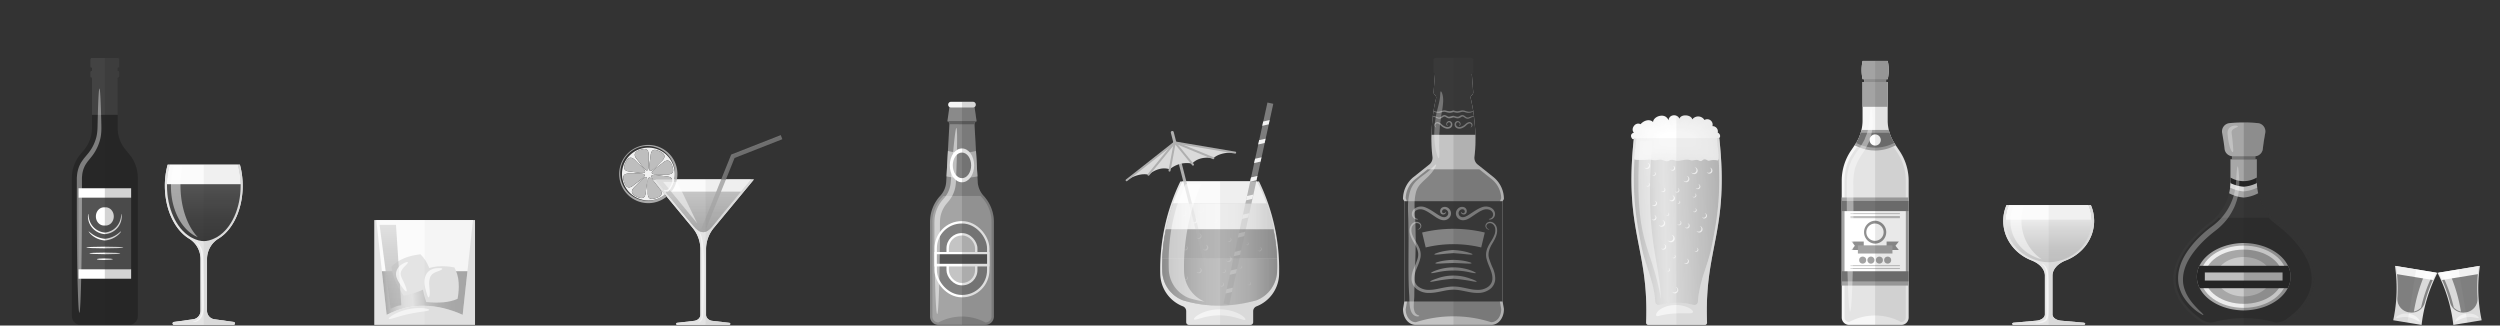 <svg xmlns="http://www.w3.org/2000/svg" xmlns:xlink="http://www.w3.org/1999/xlink" viewBox="0 0 1920 250">
  <rect x="0" y="0" width="1920" height="250" fill="#333333" stroke="none"/>
  <defs>
    <style>
      .cls-1 {
        isolation: isolate;
      }

      .cls-2 {
        fill: #7a7a7a;
      }

      .cls-3 {
        fill: #373737;
      }

      .cls-4 {
        fill: #2e2e2e;
      }

      .cls-5 {
        fill: #a7a7a7;
      }

      .cls-10, .cls-11, .cls-23, .cls-25, .cls-6, .cls-8, .cls-9 {
        fill: #fff;
      }

      .cls-54, .cls-6 {
        opacity: 0.6;
      }

      .cls-7 {
        fill: #252525;
      }

      .cls-8 {
        opacity: 0.8;
      }

      .cls-9 {
        opacity: 0.4;
      }

      .cls-10, .cls-29, .cls-47, .cls-48, .cls-49 {
        opacity: 0.7;
      }

      .cls-11, .cls-64 {
        opacity: 0.3;
      }

      .cls-12, .cls-26, .cls-30, .cls-31, .cls-40, .cls-54, .cls-70 {
        fill: #272727;
      }

      .cls-12, .cls-53 {
        opacity: 0.2;
      }

      .cls-13, .cls-15, .cls-28, .cls-64, .cls-65 {
        fill: #e4e4e4;
      }

      .cls-14, .cls-21 {
        fill: #fbfbfb;
      }

      .cls-15, .cls-21, .cls-22, .cls-41, .cls-47, .cls-48, .cls-49, .cls-64, .cls-65 {
        mix-blend-mode: multiply;
      }

      .cls-16 {
        fill: #a9a9a9;
      }

      .cls-17 {
        fill: #f1f1f1;
      }

      .cls-18 {
        fill: #bebebe;
      }

      .cls-19, .cls-22 {
        fill: url(#linear-gradient);
      }

      .cls-20 {
        fill: #727272;
      }

      .cls-21, .cls-23, .cls-24, .cls-35, .cls-56, .cls-65 {
        opacity: 0.5;
      }

      .cls-22 {
        opacity: 0.28;
      }

      .cls-26 {
        opacity: 0.05;
      }

      .cls-27 {
        fill: url(#linear-gradient-3);
      }

      .cls-28, .cls-46 {
        mix-blend-mode: overlay;
      }

      .cls-29, .cls-56 {
        mix-blend-mode: screen;
      }

      .cls-29 {
        fill: url(#linear-gradient-4);
      }

      .cls-30 {
        opacity: 0.03;
      }

      .cls-32 {
        fill: #545454;
      }

      .cls-33 {
        fill: #434343;
      }

      .cls-34 {
        fill: #8a8a8a;
      }

      .cls-35 {
        fill: #bfbfbf;
      }

      .cls-36 {
        fill: #f7f7f7;
      }

      .cls-37 {
        fill: #636363;
      }

      .cls-38 {
        fill: #818181;
      }

      .cls-39 {
        fill: #c4c4c4;
      }

      .cls-40 {
        opacity: 0.15;
      }

      .cls-41 {
        fill: url(#linear-gradient-5);
      }

      .cls-42 {
        fill: url(#linear-gradient-6);
      }

      .cls-43 {
        fill: url(#linear-gradient-7);
      }

      .cls-44 {
        fill: #afafaf;
      }

      .cls-45 {
        fill: #dadada;
      }

      .cls-47 {
        fill: url(#linear-gradient-8);
      }

      .cls-48 {
        fill: url(#linear-gradient-9);
      }

      .cls-49 {
        fill: url(#linear-gradient-10);
      }

      .cls-50 {
        fill: #393939;
      }

      .cls-51 {
        fill: #848484;
      }

      .cls-52 {
        fill: #838383;
      }

      .cls-55 {
        fill: url(#linear-gradient-11);
      }

      .cls-57 {
        fill: url(#linear-gradient-12);
      }

      .cls-58 {
        fill: #f8f8f8;
      }

      .cls-59 {
        fill: #f9f9f9;
      }

      .cls-60 {
        fill: #fafafa;
      }

      .cls-61 {
        fill: #fcfcfc;
      }

      .cls-62 {
        fill: #fdfdfd;
      }

      .cls-63 {
        fill: #fefefe;
      }

      .cls-66 {
        fill: #bcbcbc;
      }

      .cls-67 {
        fill: #a3a3a3;
      }

      .cls-68 {
        fill: #909090;
      }

      .cls-69 {
        fill: #8e8e8e;
      }

      .cls-70 {
        opacity: 0.1;
      }

      .cls-71 {
        fill: url(#linear-gradient-13);
      }
    </style>
    <linearGradient id="linear-gradient" x1="540.02" y1="178.27" x2="540.02" y2="137.84" gradientUnits="userSpaceOnUse">
      <stop offset="0" stop-color="#787878"/>
      <stop offset="1" stop-color="#b7b7b7"/>
    </linearGradient>
    <linearGradient id="linear-gradient-3" x1="294.96" y1="227.59" x2="360.18" y2="221.89" gradientUnits="userSpaceOnUse">
      <stop offset="0" stop-color="#a9a9a9"/>
      <stop offset="0.07" stop-color="silver"/>
      <stop offset="0.16" stop-color="#d3d3d3"/>
      <stop offset="0.24" stop-color="#dedede"/>
      <stop offset="0.33" stop-color="#e2e2e2"/>
      <stop offset="0.36" stop-color="#dbdbdb"/>
      <stop offset="0.49" stop-color="#c5c5c5"/>
      <stop offset="0.63" stop-color="#b5b5b5"/>
      <stop offset="0.78" stop-color="#acacac"/>
      <stop offset="1" stop-color="#a9a9a9"/>
    </linearGradient>
    <linearGradient id="linear-gradient-4" x1="299.86" y1="237.05" x2="299.86" y2="172.72" gradientUnits="userSpaceOnUse">
      <stop offset="0" stop-color="#acacac"/>
      <stop offset="0.29" stop-color="#b3b3b3"/>
      <stop offset="0.71" stop-color="#c5c5c5"/>
      <stop offset="1" stop-color="#d6d6d6"/>
    </linearGradient>
    <linearGradient id="linear-gradient-5" x1="892.54" y1="195.55" x2="1007.43" y2="195.55" gradientUnits="userSpaceOnUse">
      <stop offset="0" stop-color="#787878"/>
      <stop offset="0.11" stop-color="#8f8f8f"/>
      <stop offset="0.25" stop-color="#a5a5a5"/>
      <stop offset="0.38" stop-color="#b2b2b2"/>
      <stop offset="0.49" stop-color="#b7b7b7"/>
      <stop offset="0.62" stop-color="#b3b3b3"/>
      <stop offset="0.75" stop-color="#a6a6a6"/>
      <stop offset="0.88" stop-color="#909090"/>
      <stop offset="1" stop-color="#787878"/>
    </linearGradient>
    <linearGradient id="linear-gradient-6" x1="895.43" y1="166.25" x2="978.02" y2="166.25" gradientUnits="userSpaceOnUse">
      <stop offset="0" stop-color="#d3d3d3"/>
      <stop offset="0.03" stop-color="#d7d7d7"/>
      <stop offset="0.17" stop-color="#e9e9e9"/>
      <stop offset="0.32" stop-color="#f4f4f4"/>
      <stop offset="0.49" stop-color="#f7f7f7"/>
      <stop offset="0.66" stop-color="#f3f3f3"/>
      <stop offset="0.84" stop-color="#e5e5e5"/>
      <stop offset="1" stop-color="#d3d3d3"/>
    </linearGradient>
    <linearGradient id="linear-gradient-7" x1="892.67" y1="187.33" x2="980.78" y2="187.33" gradientUnits="userSpaceOnUse">
      <stop offset="0" stop-color="#7e7e7e"/>
      <stop offset="0.18" stop-color="#959595"/>
      <stop offset="0.37" stop-color="#a6a6a6"/>
      <stop offset="0.52" stop-color="#acacac"/>
      <stop offset="0.66" stop-color="#a4a4a4"/>
      <stop offset="0.88" stop-color="#8c8c8c"/>
      <stop offset="1" stop-color="#7e7e7e"/>
    </linearGradient>
    <linearGradient id="linear-gradient-8" x1="892.54" y1="216.63" x2="980.9" y2="216.63" xlink:href="#linear-gradient-5"/>
    <linearGradient id="linear-gradient-9" x1="895.43" y1="166.25" x2="978.02" y2="166.25" xlink:href="#linear-gradient-6"/>
    <linearGradient id="linear-gradient-10" x1="892.67" y1="187.33" x2="980.79" y2="187.33" xlink:href="#linear-gradient-7"/>
    <linearGradient id="linear-gradient-11" x1="156.5" y1="185.19" x2="156.5" y2="141.45" gradientUnits="userSpaceOnUse">
      <stop offset="0" stop-color="#3b3b3b"/>
      <stop offset="0.41" stop-color="#424242"/>
      <stop offset="1" stop-color="#545454"/>
      <stop offset="1" stop-color="#545454"/>
    </linearGradient>
    <linearGradient id="linear-gradient-12" x1="1256.11" y1="179.15" x2="1321.94" y2="176.86" gradientUnits="userSpaceOnUse">
      <stop offset="0" stop-color="#a9a9a9"/>
      <stop offset="0.13" stop-color="#c4c4c4"/>
      <stop offset="0.26" stop-color="#dadada"/>
      <stop offset="0.35" stop-color="#e2e2e2"/>
      <stop offset="0.6" stop-color="#cfcfcf"/>
      <stop offset="1" stop-color="#a9a9a9"/>
    </linearGradient>
    <linearGradient id="linear-gradient-13" x1="1573.37" y1="201.42" x2="1573.37" y2="168.71" gradientUnits="userSpaceOnUse">
      <stop offset="0" stop-color="#c6c6c6"/>
      <stop offset="0.31" stop-color="#cdcdcd"/>
      <stop offset="0.76" stop-color="#dfdfdf"/>
      <stop offset="1" stop-color="#ececec"/>
    </linearGradient>
  </defs>
  <g class="cls-1">
    <g id="Layer_5" data-name="Layer 5">
      <g>
        <g>
          <rect class="cls-2" x="1714.11" y="117.58" width="18.1" height="6.14"/>
          <path class="cls-3" d="M1698.71,249.52a16.42,16.42,0,0,1-9.72-3.17c-38.68-28.07-12.54-60.16,8.1-75.44A39.34,39.34,0,0,0,1713,139.3v-17h20.25v17a39.34,39.34,0,0,0,15.94,31.61c20.64,15.28,46.78,47.37,8.1,75.44a16.42,16.42,0,0,1-9.72,3.17Z"/>
          <path class="cls-4" d="M1748.13,172.39a40.46,40.46,0,0,1-5.67-5.1h-38.61a40.46,40.46,0,0,1-5.67,5.1c-6.41,4.75-27.32,21.81-27.23,42,.06,11.07,6.49,21.34,19.12,30.5a14.54,14.54,0,0,0,8.64,2.82c17.2-4.6,33.46-4.41,48.89,0a14.54,14.54,0,0,0,8.64-2.82c12.63-9.16,19.07-19.43,19.12-30.5C1775.45,194.2,1754.54,177.14,1748.13,172.39Z"/>
          <path class="cls-5" d="M1714.8,120a6.37,6.37,0,0,1-6.35-5.72c-.4-4.11-1.16-8.19-1.86-12.28a6.38,6.38,0,0,1,5.64-7.44c3.63-.35,7.28-.53,10.93-.53s7.29.18,10.92.53a6.38,6.38,0,0,1,5.64,7.44c-.7,4.09-1.45,8.17-1.86,12.28a6.36,6.36,0,0,1-6.35,5.72Z"/>
          <path class="cls-5" d="M1723.16,151.71a28.79,28.79,0,0,1-11.2-3.28c.33-1.41.59-2.87.78-4.32a30.62,30.62,0,0,0,.25-3.46,4,4,0,0,0,0-.69c0-.2,0-.42,0-.62v-17h20.25v17c0,.2,0,.42,0,.62a4,4,0,0,0,0,.69,30.63,30.63,0,0,0,.26,3.46,41.52,41.52,0,0,0,.77,4.32A28.74,28.74,0,0,1,1723.16,151.71Z"/>
          <path class="cls-6" d="M1723.16,147a27.81,27.81,0,0,1-10.42-2.91,30.62,30.62,0,0,0,.25-3.46,4,4,0,0,0,0-.69,19.78,19.78,0,0,0,20.29,0,4,4,0,0,0,0,.69,30.63,30.63,0,0,0,.26,3.46A27.91,27.91,0,0,1,1723.16,147Z"/>
          <path class="cls-7" d="M1723.16,143.39a27.85,27.85,0,0,1-10.17-2.78c0-.22,0-4.27,0-4.27a19.83,19.83,0,0,0,20.25,0s0,4,0,4.27A27.8,27.8,0,0,1,1723.16,143.39Z"/>
          <path class="cls-5" d="M1723.16,238.42c-15.58-.2-28.76-7.25-33.79-17.08a19.25,19.25,0,0,1-2.19-8.82,18.94,18.94,0,0,1,2-8.4c4.86-10.05,18.19-17.3,34-17.51,15.79.21,29.12,7.46,34,17.51a18.79,18.79,0,0,1-.2,17.22C1751.91,231.17,1738.73,238.22,1723.16,238.42Z"/>
          <ellipse class="cls-8" cx="1723.16" cy="212.52" rx="33.22" ry="23.91"/>
          <ellipse class="cls-5" cx="1723.16" cy="212.52" rx="29.84" ry="20.83"/>
          <ellipse class="cls-9" cx="1723.16" cy="212.52" rx="21.04" ry="15.14"/>
          <path class="cls-7" d="M1689.37,221.34a19.25,19.25,0,0,1-2.19-8.82,18.94,18.94,0,0,1,2-8.4h68a18.79,18.79,0,0,1-.2,17.22Z"/>
          <rect class="cls-10" x="1693.31" y="209.25" width="59.69" height="6.21"/>
          <path class="cls-11" d="M1718.55,127.8c.3,0,.59,1.89.84,5.32.13,1.72.26,3.82.37,6.26a48.55,48.55,0,0,1-.56,8.5c-.12.78-.2,1.6-.38,2.41s-.42,1.63-.63,2.47a19,19,0,0,1-.79,2.54c-.3.85-.62,1.71-.94,2.6a50.31,50.31,0,0,1-6,10.37,51.07,51.07,0,0,1-9.44,9.23,97.23,97.23,0,0,0-10,8.84c-6.32,6.52-11.47,13.76-13.49,21.13a26.71,26.71,0,0,0-.79,10.59,24.72,24.72,0,0,0,1.23,4.7,24.12,24.12,0,0,0,1.87,4.15c2.83,5.15,6.41,8.58,8.71,11.05,2.49,2.29,3.83,3.68,3.65,3.93s-1.85-.69-4.74-2.65a42.56,42.56,0,0,1-10.25-10.78,25.68,25.68,0,0,1-2.35-4.49,27.24,27.24,0,0,1-1.65-5.31,29.17,29.17,0,0,1,.48-12.21c2.09-8.44,7.6-16.27,14.24-23.13a92.19,92.19,0,0,1,10.51-9.19,44.51,44.51,0,0,0,14.7-17.67l1-2.36a15.69,15.69,0,0,0,.85-2.31c.24-.77.48-1.52.72-2.26s.32-1.49.48-2.22a54.53,54.53,0,0,0,1.14-7.94c.13-2.43.24-4.53.37-6.25C1718,129.69,1718.26,127.8,1718.55,127.8Z"/>
          <path class="cls-11" d="M1718.71,97.1c0,.48-1.37.8-3,1.73a3.51,3.51,0,0,0-1.74,2,4,4,0,0,0-.06,1.53c.1.78.21,1.57.32,2.39.18,1.66.37,3.2.47,4.64s.26,2.68.3,3.76c.2,2.1.18,3.5-.25,3.66s-1.18-1-2-3.2c-.33-1.06-.7-2.35-1-3.79s-.55-3-.74-4.68c-.1-.83-.19-1.62-.25-2.44a6.12,6.12,0,0,1,.42-2.92,5,5,0,0,1,1.71-2.15,6,6,0,0,1,2-.93C1717.3,96.13,1718.7,96.71,1718.71,97.1Z"/>
        </g>
        <path class="cls-12" d="M1749.22,170.91a39.51,39.51,0,0,1-14.87-22.51c-.17-.73-.32-1.45-.45-2.19,0-.19-.06-.38-.09-.57-.09-.56-.18-1.12-.25-1.69,0-.06,0-.13,0-.2-.07-.6-.12-1.21-.16-1.82,0-.37-.05-.74-.05-1.11,0-.18,0-.36,0-.54,0-1,0-3.94,0-3.94V122.27h-1.07V119.9a6.35,6.35,0,0,0,5.65-5.66c.41-4.11,1.16-8.19,1.86-12.28a6.38,6.38,0,0,0-5.64-7.44c-3.63-.35-7.28-.53-10.92-.53V249.52h24.44a16.42,16.42,0,0,0,9.72-3.17C1796,218.28,1769.86,186.19,1749.22,170.91Z"/>
      </g>
      <g>
        <g>
          <path class="cls-13" d="M501.12,137.84,532,175.07a25.7,25.7,0,0,1,5.91,16.4v50.32c0,2.33-2.08,4.31-4.88,4.63l-12.9,1.49a.87.87,0,0,0-.85.86.93.93,0,0,0,1,.75h39.61a.93.93,0,0,0,1-.75.85.85,0,0,0-.84-.86l-12.91-1.49c-2.79-.32-4.87-2.3-4.87-4.63V191.47a25.7,25.7,0,0,1,5.91-16.4l30.83-37.23Z"/>
          <path class="cls-14" d="M503.32,137.84c3.3,4,29,35,29.54,35.94,2.42,2.95,4.8,4.45,7.16,4.49s4.74-1.54,7.15-4.49c.57-.89,26.25-31.95,29.54-35.94Z"/>
          <path class="cls-15" d="M560,247.91l-12.91-1.49c-2.79-.32-4.87-2.3-4.87-4.63V191.47a25.7,25.7,0,0,1,5.91-16.4l30.82-37.23h-2.2c-3.29,4-29,35-29.54,35.94-2.41,2.95-4.8,4.45-7.15,4.49s-4.74-1.54-7.16-4.49c-.57-.89-26.24-31.95-29.54-35.94h-2.2L532,175.07a25.7,25.7,0,0,1,5.91,16.4v50.32c0,2.33-2.08,4.31-4.88,4.63l-12.9,1.49a.87.87,0,0,0-.85.86.93.93,0,0,0,1,.75h39.61a.93.93,0,0,0,1-.75A.85.85,0,0,0,560,247.91Z"/>
          <path class="cls-16" d="M508,113.72A22.36,22.36,0,1,0,512,151l-1.33-1.61a21,21,0,1,1,1.26-1.12l1.33,1.61a22.08,22.08,0,0,0,4.62-6.16A22.36,22.36,0,0,0,508,113.72Z"/>
          <path class="cls-17" d="M507.1,115.58a20.27,20.27,0,1,0,3.6,33.85l-7-8.46h0l-2.58-3.13h.5c-1-1.2-1.65-2.19-1.33-2.81.79-1.57,7,0,12.22.51,5,.59,4.18,3.92,2.63,7-1.27,2.51-2.82,4.49-5.37,3.12l2.19,2.66a20.23,20.23,0,0,0-4.86-32.73Zm-26.6,9.11c1.55-3.07,3.53-5.37,7.25-1.66,3.46,3.71,8.39,7.59,7.6,9.16s-7,0-12.22-.52C478.17,131.09,479,127.75,480.5,124.69Zm-1.24,14.85c-1.07-3.26-1.29-6.28,4-6.29,5.07.17,11.3-.57,11.85,1.1s-5,5-9,8.28C482.14,145.72,480.34,142.81,479.26,139.54Zm16.62,8.76c-.58,5-3.92,4.18-7,2.63s-5.37-3.53-1.66-7.25c3.71-3.47,7.59-8.39,9.16-7.6S496.37,143.12,495.88,148.3Zm1.2-17.44c-1.67.55-5-5-8.28-9-3.09-3.92-.18-5.72,3.08-6.8s6.29-1.29,6.3,4C498,124.08,498.74,130.31,497.08,130.86Zm9.76,14.51c3.09,3.92.18,5.72-3.09,6.79s-6.28,1.3-6.29-3.95c.17-5.08-.57-11.3,1.1-11.85S503.52,141.36,506.84,145.37Zm-7.6-14.23c-1.57-.79,0-7,.51-12.22.59-5,3.92-4.18,7-2.63s5.36,3.53,1.66,7.25C504.68,127,500.8,131.93,499.24,131.14ZM512.42,134c-5.08-.18-11.31.56-11.85-1.1s5-5,9-8.28c3.92-3.09,5.72-.18,6.79,3.08S517.67,134,512.42,134Z"/>
          <path class="cls-18" d="M516.37,127.67c-1.07-3.26-2.87-6.17-6.79-3.08-4,3.32-9.56,6.61-9,8.28s6.77.92,11.85,1.1C517.67,134,517.45,130.94,516.37,127.67Z"/>
          <path class="cls-18" d="M509.77,145.65c2.55,1.37,4.1-.61,5.37-3.12,1.55-3.07,2.33-6.4-2.63-7-5.18-.48-11.43-2.08-12.22-.51-.32.62.29,1.61,1.33,2.81h1.7Z"/>
          <path class="cls-18" d="M496.4,136.08c-1.57-.79-5.45,4.13-9.16,7.6-3.71,3.72-1.41,5.7,1.66,7.25s6.4,2.33,7-2.63C496.37,143.12,498,136.87,496.4,136.08Z"/>
          <path class="cls-18" d="M495.07,134.35c-.55-1.67-6.78-.93-11.85-1.1-5.25,0-5,3-4,6.29s2.88,6.18,6.8,3.09C490.07,139.31,495.62,136,495.07,134.35Z"/>
          <path class="cls-18" d="M483.13,131.67c5.18.49,11.43,2.09,12.22.52s-4.14-5.45-7.6-9.16c-3.72-3.71-5.7-1.41-7.25,1.66S478.17,131.09,483.13,131.67Z"/>
          <path class="cls-18" d="M498.18,119c0-5.25-3-5-6.3-4s-6.17,2.88-3.08,6.8c3.32,4,6.61,9.56,8.28,9S498,124.08,498.18,119Z"/>
          <path class="cls-18" d="M508.4,123.54c3.7-3.72,1.41-5.7-1.66-7.25s-6.4-2.33-7,2.63c-.48,5.18-2.08,11.43-.51,12.22S504.68,127,508.4,123.54Z"/>
          <path class="cls-18" d="M498.56,136.36c-1.67.55-.93,6.77-1.1,11.85,0,5.25,3,5,6.29,3.95s6.18-2.87,3.09-6.79C503.52,141.36,500.23,135.81,498.56,136.36Z"/>
          <path class="cls-19" d="M511,147.18c8.72,10.55,21.43,26,21.83,26.6,2.42,2.95,4.8,4.45,7.16,4.49s4.74-1.54,7.15-4.49c.4-.62,13.11-16.05,21.83-26.6Z"/>
          <polygon class="cls-20" points="541.68 177.14 538.53 175.87 561.56 118.7 599.62 103.77 600.86 106.92 564.16 121.33 541.68 177.14"/>
          <path class="cls-21" d="M540,178.27c2.35,0,4.74-1.54,7.15-4.49.57-.89,26.25-31.95,29.54-35.94H503.32c3.3,4,29,35,29.54,35.94C535.28,176.73,537.66,178.23,540,178.27Z"/>
          <path class="cls-22" d="M511,147.18c8.72,10.55,21.43,26,21.83,26.6,2.42,2.95,4.8,4.45,7.16,4.49s4.74-1.54,7.15-4.49c.4-.62,13.11-16.05,21.83-26.6Z"/>
          <polygon class="cls-23" points="535.43 171.51 509.26 139.68 520.16 139.68 535.43 171.51"/>
          <g class="cls-24">
            <path class="cls-25" d="M536,247.64c-.07-.18,1.05-.32,2-1.77a5.94,5.94,0,0,0,.83-2.91c.09-1.21,0-2.68,0-4.3-.16-6.49,0-15.43.08-25.29s.14-18.79-.26-25.2a41.93,41.93,0,0,0-1-7.47,6.53,6.53,0,0,0-.73-1.84c-.24-.36-.44-.52-.4-.59s.3,0,.7.33a5.16,5.16,0,0,1,1.16,1.84A31.09,31.09,0,0,1,540,188a213.91,213.91,0,0,1,.85,25.35c-.11,9.88-.46,18.82-.66,25.27a39.75,39.75,0,0,1-.26,4.43,6.41,6.41,0,0,1-1.32,3.24,3.69,3.69,0,0,1-1.81,1.27C536.31,247.74,536,247.69,536,247.64Z"/>
          </g>
        </g>
        <path class="cls-26" d="M603,106.93l-1.24-3.16L563.65,118.7l-7.71,19.14H541.8V249.52h20.11a.93.93,0,0,0,1-.75.87.87,0,0,0-.85-.86l-12.9-1.49c-2.8-.32-4.88-2.3-4.88-4.63V191.47a25.7,25.7,0,0,1,5.91-16.4L581,137.84H559.6l6.65-16.51Z"/>
      </g>
      <g>
        <g>
          <g>
            <rect class="cls-13" x="287.44" y="169.01" width="77.38" height="80.51"/>
            <path class="cls-14" d="M363.26,169,359,208.28l-3.66,33.49c-19.91-8.89-39.41-9.6-58.4,0l-3.66-33.49L289,169Z"/>
            <path class="cls-27" d="M359,208.28l-3.66,33.49c-19.91-8.89-39.41-9.6-58.4,0l-3.66-33.49Z"/>
            <path class="cls-28" d="M332.39,217.59c-5.3,4.76-13.15,7.6-22.31,9.47-5.46-7.42-8.52-14.86-9.47-22.31,5.64-5.65,13.34-8.44,22.31-9.46C328.94,201.17,331.28,209.05,332.39,217.59Z"/>
            <path class="cls-28" d="M351.45,229.46c-6.46,3-14.8,3.42-24.1,2.52-3.05-8.69-3.79-16.7-2.52-24.1,7.05-3.75,15.22-4.16,24.1-2.52C353,212.75,352.9,221,351.45,229.46Z"/>
            <path class="cls-29" d="M308.18,234.42c-3.13.36-4.78,1.14-8.22,2.63l-8.42-64.33h12.57Z"/>
            <polygon class="cls-30" points="364.04 169.01 326.91 169.01 326.13 169.01 326.13 249.52 364.82 249.52 364.82 169.01 364.04 169.01"/>
          </g>
          <path class="cls-10" d="M313.22,201.45c.29.44-.86,1.58-2.48,3.21a12.42,12.42,0,0,0-2.27,3,5.24,5.24,0,0,0-.62,3.76,20.87,20.87,0,0,0,1.79,4.32c.7,1.46,1.29,2.79,1.73,3.94.89,2.29,1.22,3.83.77,4.08s-1.57-.86-3-2.83c-.73-1-1.55-2.19-2.41-3.55a16.72,16.72,0,0,1-2.44-5.22,13,13,0,0,1-.18-1.75,8.6,8.6,0,0,1,.23-1.71,8.9,8.9,0,0,1,1.28-2.8,10.86,10.86,0,0,1,3.57-3.24C311.43,201.32,313,201.05,313.22,201.45Z"/>
          <path class="cls-10" d="M339.65,206.38c.06.25-.27.58-1,1a23.59,23.59,0,0,1-2.95,1.21,12.11,12.11,0,0,0-3.58,1.86,6.87,6.87,0,0,0-2.17,3.84,15.37,15.37,0,0,0-.28,5c.07,1.65.31,3.24.35,4.6,0,.69,0,1.31,0,1.85s-.12,1-.19,1.44c-.16.78-.36,1.2-.62,1.21s-.53-.4-.81-1.1c-.14-.36-.28-.78-.42-1.27s-.36-1.07-.55-1.69a37.8,37.8,0,0,1-1.15-4.64,15,15,0,0,1,.07-6.32,11,11,0,0,1,1.35-3.25,8.76,8.76,0,0,1,2.38-2.43,10.84,10.84,0,0,1,5-1.67C337.91,205.82,339.48,205.92,339.65,206.38Z"/>
        </g>
        <path class="cls-6" d="M329.6,238c0,.52-1.83.89-4.66,1.27s-6.69,1-10.89,1.87-7.93,2.06-10.68,2.86-4.52,1.27-4.77.81,1.17-1.68,3.76-3.19a41.56,41.56,0,0,1,22.5-4.94C327.84,236.91,329.63,237.47,329.6,238Z"/>
      </g>
      <g>
        <path class="cls-31" d="M61.94,249.52a6.75,6.75,0,0,1-6.75-6.74V136.54a28.22,28.22,0,0,1,6.32-17.75l3.29-4a25.9,25.9,0,0,0,5.84-16.38V60.08a.42.42,0,0,0-.41-.43.89.89,0,0,1-.9-.89V55.32a.77.77,0,0,1,.77-.78.53.53,0,0,0,.54-.52V52.49a.51.51,0,0,0-.51-.51.79.79,0,0,1-.8-.78V45.75a1.3,1.3,0,0,1,1.31-1.31H90.38a1.3,1.3,0,0,1,1.31,1.31V51.2a.79.79,0,0,1-.8.78.51.51,0,0,0-.51.51V54a.53.53,0,0,0,.54.52.77.77,0,0,1,.77.78v3.44a.89.89,0,0,1-.9.89.42.42,0,0,0-.41.43v38.3a25.9,25.9,0,0,0,5.84,16.38l3.29,4a28.21,28.21,0,0,1,6.31,17.75V242.78a6.74,6.74,0,0,1-6.74,6.74Z"/>
        <rect class="cls-32" x="60.31" y="151.85" width="40.4" height="54.94"/>
        <rect class="cls-25" x="60.31" y="144.58" width="40.4" height="7.27"/>
        <rect class="cls-25" x="60.31" y="206.79" width="40.4" height="7.27"/>
        <path class="cls-25" d="M80.51,173.22a4.58,4.58,0,0,1-.64,0c-3.44,0-6.23-3.11-6.23-7s2.79-7,6.23-7c.21,0,.43,0,.64,0s.43,0,.64,0c3.44,0,6.23,3.11,6.23,7s-2.79,7-6.23,7A4.58,4.58,0,0,1,80.51,173.22Z"/>
        <path class="cls-25" d="M80.51,179.82a14.15,14.15,0,0,1-8.13-3.32A13.69,13.69,0,0,1,67.53,166c.08-1.13.2-1.73.28-1.72.25,0-.13,2.52,1.35,6.1a13.47,13.47,0,0,0,11.35,8.22,13.47,13.47,0,0,0,11.35-8.22c1.48-3.58,1.1-6.11,1.35-6.1.08,0,.2.59.28,1.72a13.69,13.69,0,0,1-4.85,10.55A14.15,14.15,0,0,1,80.51,179.82Z"/>
        <path class="cls-25" d="M80.51,184.69a17.76,17.76,0,0,1-9.61-3.77c-2.07-1.68-2.91-3.12-2.81-3.19s1.24,1.06,3.33,2.47a20,20,0,0,0,3.91,2,20.64,20.64,0,0,0,5.18,1.19,20.64,20.64,0,0,0,5.18-1.19,20,20,0,0,0,3.91-2c2.09-1.41,3.16-2.62,3.32-2.47s-.73,1.51-2.8,3.19A17.76,17.76,0,0,1,80.51,184.69Z"/>
        <path class="cls-25" d="M80.51,190.72h-.09c-7.78,0-14.09-.28-14.09-.63s6.31-.63,14.09-.63h.18c7.78,0,14.09.28,14.09.63s-6.31.63-14.09.63Z"/>
        <path class="cls-25" d="M80.51,195.21h-.36c-6.35,0-11.49-.28-11.49-.63S73.8,194,80.15,194h.72c6.34,0,11.49.28,11.49.63s-5.15.63-11.49.63Z"/>
        <ellipse class="cls-25" cx="80.51" cy="199.07" rx="6.1" ry="0.63"/>
        <path class="cls-33" d="M70.64,88.21V60.08a.42.42,0,0,0-.41-.43.89.89,0,0,1-.9-.89V55.32a.77.77,0,0,1,.77-.78.53.53,0,0,0,.54-.52V52.49a.51.51,0,0,0-.51-.51.79.79,0,0,1-.8-.78V45.75a1.3,1.3,0,0,1,1.31-1.31H90.38a1.3,1.3,0,0,1,1.31,1.31V51.2a.79.79,0,0,1-.8.78.51.51,0,0,0-.51.51V54a.53.53,0,0,0,.54.52.77.77,0,0,1,.77.78v3.44a.89.89,0,0,1-.9.89.42.42,0,0,0-.41.43V88.21Z"/>
        <path class="cls-9" d="M76.39,68c.54,0,1,9.86,1.4,25.79.09,3.89.33,8.57-.91,13.36A35.17,35.17,0,0,1,69.77,121l-2.51,3.11c-.68,1-1.41,2-2,3.13a20.17,20.17,0,0,0-2.16,7.31l-.17,2v2.17c0,1.46,0,2.93,0,4.41,0,3,0,6,0,9,0,24.32-.23,46.33-.59,62.26s-.85,25.79-1.4,25.79-1-9.85-1.4-25.79S59,176.42,59,152.1c0-3,0-6,0-9,0-1.48,0-2.95,0-4.41v-2.18l.21-2.34a23.81,23.81,0,0,1,2.7-8.72c.75-1.29,1.65-2.5,2.48-3.68l2.56-3.07a32.59,32.59,0,0,0,6.77-12.38C75,102,74.9,97.86,75,93.8,75.35,77.87,75.84,68,76.39,68Z"/>
        <path class="cls-12" d="M99.51,118.79l-3.29-4a25.9,25.9,0,0,1-5.84-16.38V60.08a.42.42,0,0,1,.41-.43.89.89,0,0,0,.9-.89V55.32a.77.77,0,0,0-.77-.78.53.53,0,0,1-.54-.52V52.49a.51.51,0,0,1,.51-.51.79.79,0,0,0,.8-.78V45.75a1.3,1.3,0,0,0-1.31-1.31H80.51V249.52H99.08a6.74,6.74,0,0,0,6.74-6.74V136.54A28.21,28.21,0,0,0,99.51,118.79Z"/>
      </g>
      <g>
        <path class="cls-34" d="M720.74,249.52a6.48,6.48,0,0,1-6.5-6.48V170.52a29.66,29.66,0,0,1,7.88-20.14,17.15,17.15,0,0,0,4.56-10.73l.24-4.16L728,115.92l1.14-20.52.06-1.13L727.6,93v0l1.54-10.74h19.32L750,93l0,0-1.6,1.3,0,1.13,1.14,20.52,1.09,19.57.24,4.16a17.15,17.15,0,0,0,4.56,10.73,29.66,29.66,0,0,1,7.88,20.14V243a6.48,6.48,0,0,1-6.5,6.48Z"/>
        <path class="cls-35" d="M724.47,150.48c-.32.4-.64.79-1,1.16a27.73,27.73,0,0,0-7.4,18.88V243a4.66,4.66,0,0,0,4.65,4.65,38.12,38.12,0,0,1,36.12,0A4.66,4.66,0,0,0,761.5,243V170.52a27.73,27.73,0,0,0-7.4-18.88c-.34-.37-.67-.76-1-1.16Z"/>
        <path class="cls-36" d="M730.29,82.59a2.14,2.14,0,0,1-2.08-2.2v0a2.14,2.14,0,0,1,2.08-2.2h17a2.15,2.15,0,0,1,2.09,2.2v0a2.15,2.15,0,0,1-2.09,2.2Z"/>
        <path class="cls-37" d="M729.15,95.4l.06-1.13L727.6,93a2.82,2.82,0,0,1,.41,0h21.56a2.82,2.82,0,0,1,.41,0l-1.6,1.3,0,1.13Z"/>
        <rect class="cls-25" x="717.69" y="169.81" width="42.2" height="58.54" rx="20.89"/>
        <rect class="cls-38" x="719.53" y="171.65" width="38.52" height="54.86" rx="19.05"/>
        <rect class="cls-25" x="726.89" y="179.02" width="23.79" height="40.13" rx="11.69"/>
        <rect class="cls-39" x="728.73" y="180.86" width="20.11" height="36.45" rx="9.84"/>
        <rect class="cls-25" x="717.69" y="193.54" width="42.2" height="11.09"/>
        <rect class="cls-32" x="719.5" y="195.24" width="38.58" height="7.36"/>
        <path class="cls-39" d="M738.79,136.65a61.62,61.62,0,0,1-11.87-1.16L728,115.92a42.2,42.2,0,0,0,21.56,0l1.09,19.57A61.62,61.62,0,0,1,738.79,136.65Z"/>
        <path class="cls-25" d="M738.79,140c-5.17,0-9.36-5.83-9.36-13s4.19-13,9.36-13,9.36,5.84,9.36,13S744,140,738.79,140Z"/>
        <path class="cls-38" d="M738.79,136.84c-3.9,0-7.06-4.4-7.06-9.84s3.16-9.83,7.06-9.83,7.06,4.4,7.06,9.83S742.69,136.84,738.79,136.84Z"/>
        <g class="cls-24">
          <path class="cls-25" d="M734.52,98.26c.6,0,.68,8.23.34,21.45-.1,3.31-.22,6.93-.34,10.81-.07,1.94-.15,3.95-.22,6,0,1-.09,2.08-.14,3.15a26.58,26.58,0,0,1-.36,3.46,24,24,0,0,1-2.28,6.91,24.46,24.46,0,0,1-2,3.23,14.26,14.26,0,0,1-1.18,1.51l-1.14,1.37A22.23,22.23,0,0,0,722,168.31c-.18,2.2-.1,4.83-.13,7.25s0,4.88,0,7.26c0,4.75-.09,9.34-.13,13.71-.11,8.74-.27,16.61-.46,23.22-.39,13.22-.93,21.39-1.53,21.39s-1.14-8.17-1.53-21.39c-.19-6.61-.35-14.48-.46-23.22,0-4.37-.08-9-.12-13.71q0-3.57,0-7.26c0-2.48-.09-4.84.13-7.68A26,26,0,0,1,724,153.41l1.15-1.34a11.79,11.79,0,0,0,1-1.24,21.29,21.29,0,0,0,1.69-2.66,20.49,20.49,0,0,0,2-5.74,22.18,22.18,0,0,0,.39-3c.08-1.06.16-2.11.23-3.14.16-2.07.3-4.07.45-6,.31-3.87.6-7.48.86-10.78C732.93,106.36,733.93,98.23,734.52,98.26Z"/>
        </g>
        <path class="cls-40" d="M755.46,150.38a17.15,17.15,0,0,1-4.56-10.73l-.24-4.16-1.09-19.57L748.43,95.4l0-1.13L750,93l0,0-1.55-10.74h-.06a2.19,2.19,0,0,0,1-1.82v0a2.15,2.15,0,0,0-2.09-2.2h-8.5V249.52h18.05a6.48,6.48,0,0,0,6.5-6.48V170.52A29.66,29.66,0,0,0,755.46,150.38Z"/>
      </g>
      <g>
        <g>
          <path class="cls-13" d="M906.51,139.37a154.28,154.28,0,0,0-15.42,71.35,27.21,27.21,0,0,0,17.37,24.54A4,4,0,0,1,911,239v8.44a2.1,2.1,0,0,0,2.1,2.1h47.24a2.1,2.1,0,0,0,2.1-2.1V239a4,4,0,0,1,2.54-3.72,27.24,27.24,0,0,0,17.37-24.54,154.17,154.17,0,0,0-15.43-71.35Z"/>
          <path class="cls-14" d="M965.24,139.37h-57a144.14,144.14,0,0,0-15.59,69.07,24.89,24.89,0,0,0,15.83,22.21c18,5.39,36.87,5.44,56.55,0a24.93,24.93,0,0,0,15.84-22.21A144.14,144.14,0,0,0,965.24,139.37Z"/>
          <path class="cls-6" d="M956.41,245.54c-.56.52-2.75-.31-6.16-1.3a61.28,61.28,0,0,0-6-1.4,52.12,52.12,0,0,0-7.48-.67,51.25,51.25,0,0,0-7.49.59,58.1,58.1,0,0,0-6,1.32c-3.43.95-5.64,1.75-6.19,1.23s.85-2.21,4.26-4.09a29.19,29.19,0,0,1,6.56-2.54,35.47,35.47,0,0,1,17.88.11,28.36,28.36,0,0,1,6.51,2.61C955.61,243.32,956.91,245.11,956.41,245.54Z"/>
          <path class="cls-41" d="M980.82,208.43A24.89,24.89,0,0,1,965,230.64c-19.68,5.45-38.52,5.4-56.55,0a24.87,24.87,0,0,1-15.83-22.21c-.11-3.28-.1-6.57.06-9.87a138,138,0,0,1,2.76-22.45,145.66,145.66,0,0,1,5.49-19.71h71.61A145.66,145.66,0,0,1,978,176.11a141.37,141.37,0,0,1,2.76,22.45Q981,203.51,980.82,208.43Z"/>
          <path class="cls-42" d="M978,176.11H895.43a145.66,145.66,0,0,1,5.49-19.71h71.61A145.66,145.66,0,0,1,978,176.11Z"/>
          <path class="cls-43" d="M980.78,198.56H892.67a138,138,0,0,1,2.76-22.45H978A141.37,141.37,0,0,1,980.78,198.56Z"/>
          <g>
            <path class="cls-44" d="M934.11,234a1.15,1.15,0,0,1-1.39-.83l-33.5-131.15a1.14,1.14,0,1,1,2.21-.56l33.51,131.14A1.14,1.14,0,0,1,934.11,234Z"/>
            <path class="cls-45" d="M902.25,109.35l-37,29.08c6.43-3.88,12.06-5.36,16.81-4.27,5.48-4.23,10.93-5.9,16.32-4.15a20.25,20.25,0,0,1,17.14-4.36c3.91-4.11,9.48-5.24,16.32-4.15,3.65-3.23,9.31-4.61,16.81-4.28Z"/>
            <path class="cls-44" d="M865.43,139.17a.74.74,0,0,1-.78-.26.75.75,0,0,1,.13-1.07L902,108.54l46.74,7.93a.76.76,0,1,1-.25,1.5l-46.07-7.81L865.72,139A.65.65,0,0,1,865.43,139.17Z"/>
            <path class="cls-44" d="M932,122.24a.72.72,0,0,1-.48,0l-29.07-11.93-19.83,24.37a.76.76,0,0,1-1.18-1L902,108.43l30.11,12.36a.77.77,0,0,1-.1,1.45Z"/>
            <path class="cls-44" d="M898.38,131.77a.74.74,0,0,1-.33,0,.76.76,0,0,1-.61-.89l4.36-23.3,15,18.39a.76.76,0,0,1-.11,1.07.75.75,0,0,1-1.07-.11L902.7,111.1l-3.76,20.07A.77.77,0,0,1,898.38,131.77Z"/>
          </g>
          <g class="cls-46">
            <path class="cls-25" d="M959.54,216.27a1.26,1.26,0,0,1-.54,2.41,1.23,1.23,0,0,1-.88-.36,1.41,1.41,0,1,0,1.42-2Z"/>
          </g>
          <g class="cls-46">
            <path class="cls-25" d="M938.58,216.78a1.49,1.49,0,1,1-1.67,2.42,1.66,1.66,0,1,0,1.67-2.42Z"/>
          </g>
          <g class="cls-46">
            <path class="cls-25" d="M940.1,206.59a1.4,1.4,0,1,1-1.56,2.27,1.55,1.55,0,1,0,1.56-2.27Z"/>
          </g>
          <g class="cls-46">
            <path class="cls-25" d="M921.06,205.69a1.86,1.86,0,0,1-.79,3.55,1.82,1.82,0,0,1-1.29-.53,2.07,2.07,0,1,0,2.08-3Z"/>
          </g>
          <g class="cls-46">
            <path class="cls-25" d="M926,188a2,2,0,0,1-.83,3.75,1.92,1.92,0,0,1-1.37-.56,2.17,2.17,0,0,0,1.93,1.18A2.19,2.19,0,0,0,926,188Z"/>
          </g>
          <g class="cls-46">
            <path class="cls-25" d="M944.3,182.42a1.53,1.53,0,1,1-1.71,2.47,1.7,1.7,0,1,0,1.71-2.47Z"/>
          </g>
          <g class="cls-46">
            <path class="cls-25" d="M953,204.05a.94.94,0,0,1-.39,1.79,1,1,0,0,1-.66-.27,1.05,1.05,0,0,0,.93.56,1,1,0,0,0,.12-2.08Z"/>
          </g>
          <g class="cls-46">
            <path class="cls-25" d="M944,196.75A2,2,0,1,1,941.7,200a2.24,2.24,0,1,0,2.26-3.27Z"/>
          </g>
          <g class="cls-46">
            <path class="cls-25" d="M958,186.05a1,1,0,0,1-.43,1.91,1,1,0,0,1-.7-.28,1.13,1.13,0,0,0,1,.6,1.12,1.12,0,0,0,.14-2.23Z"/>
          </g>
          <g class="cls-46">
            <path class="cls-25" d="M910.74,188.94a1.49,1.49,0,1,1-1.67,2.42,1.66,1.66,0,1,0,1.67-2.42Z"/>
          </g>
          <g class="cls-46">
            <path class="cls-25" d="M917.64,167a2.05,2.05,0,1,1-2.3,3.33,2.29,2.29,0,1,0,2.3-3.33Z"/>
          </g>
          <g class="cls-46">
            <path class="cls-25" d="M922.6,158.93a2.07,2.07,0,0,1-.87,3.95,2.09,2.09,0,0,1-1.45-.59,2.31,2.31,0,1,0,2.32-3.36Z"/>
          </g>
          <g class="cls-46">
            <path class="cls-25" d="M945.43,169.29a1.32,1.32,0,0,1,.77,1.2,1.33,1.33,0,0,1-1.33,1.34,1.35,1.35,0,0,1-.93-.38,1.48,1.48,0,1,0,1.49-2.16Z"/>
          </g>
          <g class="cls-46">
            <path class="cls-25" d="M933.61,168.08a1.39,1.39,0,0,1-.58,2.65,1.4,1.4,0,0,1-1-.4,1.55,1.55,0,1,0,1.55-2.25Z"/>
          </g>
          <g class="cls-46">
            <path class="cls-25" d="M909.25,161.64a2,2,0,0,1,1.18,1.84,2,2,0,0,1-3.46,1.46,2.27,2.27,0,1,0,2.28-3.3Z"/>
          </g>
          <g class="cls-46">
            <path class="cls-25" d="M958.75,161.05a.85.85,0,0,1-.36,1.62.87.87,0,0,1-.6-.24,1,1,0,0,0,1.8-.44A1,1,0,0,0,958.75,161.05Z"/>
          </g>
          <g class="cls-46">
            <path class="cls-25" d="M967.57,189.69a1.51,1.51,0,1,1-1.69,2.44,1.68,1.68,0,1,0,1.69-2.44Z"/>
          </g>
          <g class="cls-46">
            <path class="cls-25" d="M921.06,179.43a1.81,1.81,0,0,1-.77,3.46,1.83,1.83,0,0,1-1.27-.52,2,2,0,1,0,2-2.94Z"/>
          </g>
          <g class="cls-46">
            <path class="cls-25" d="M911.11,212a1.32,1.32,0,0,1-.56,2.52,1.32,1.32,0,0,1-.92-.37,1.45,1.45,0,0,0,1.3.79,1.48,1.48,0,0,0,.18-2.94Z"/>
          </g>
          <g>
            <rect class="cls-38" x="879.68" y="154.11" width="158.02" height="4.58" transform="translate(601.25 1059.6) rotate(-77.67)"/>
            <g>
              <polygon class="cls-25" points="946.92 220.93 941.98 222.06 941.26 225.35 946.2 224.22 946.92 220.93"/>
              <polygon class="cls-25" points="950.05 206.63 945.11 207.75 944.39 211.05 949.33 209.92 950.05 206.63"/>
              <polygon class="cls-25" points="953.17 192.32 948.24 193.45 947.52 196.75 952.45 195.62 953.17 192.32"/>
              <polygon class="cls-25" points="956.3 178.02 951.37 179.15 950.65 182.45 955.58 181.32 956.3 178.02"/>
              <polygon class="cls-25" points="959.43 163.72 954.5 164.85 953.78 168.14 958.71 167.01 959.43 163.72"/>
              <polygon class="cls-25" points="962.56 149.42 957.63 150.55 956.91 153.84 961.84 152.71 962.56 149.42"/>
              <polygon class="cls-25" points="965.69 135.12 960.75 136.25 960.03 139.54 964.97 138.41 965.69 135.12"/>
              <polygon class="cls-25" points="968.82 120.81 963.88 121.94 963.16 125.24 968.1 124.11 968.82 120.81"/>
              <polygon class="cls-25" points="971.95 106.51 967.01 107.64 966.29 110.94 971.22 109.81 971.95 106.51"/>
              <polygon class="cls-25" points="975.07 92.21 970.14 93.34 969.42 96.63 974.35 95.5 975.07 92.21"/>
            </g>
          </g>
          <path class="cls-21" d="M965.24,139.37h-57a144.14,144.14,0,0,0-15.59,69.07,24.89,24.89,0,0,0,15.83,22.21c18,5.39,36.87,5.44,56.55,0a24.93,24.93,0,0,0,15.84-22.21A144.14,144.14,0,0,0,965.24,139.37Z"/>
          <path class="cls-47" d="M980.83,208.43A24.89,24.89,0,0,1,965,230.64q-29.52,8.16-56.55,0a24.89,24.89,0,0,1-15.84-22.21c-.1-3.28-.09-6.58.06-9.87h88.12C980.92,201.85,980.94,205.15,980.83,208.43Z"/>
          <path class="cls-48" d="M978,176.11H895.43a142.8,142.8,0,0,1,5.49-19.71h71.6A144.25,144.25,0,0,1,978,176.11Z"/>
          <path class="cls-49" d="M980.79,198.56H892.67a139.21,139.21,0,0,1,2.76-22.46H978A141.49,141.49,0,0,1,980.79,198.56Z"/>
          <path class="cls-23" d="M909.37,208.53a155.37,155.37,0,0,1,13.36-67.19H910.64c-10.3,20.86-13.78,43.56-13,65.86A24.46,24.46,0,0,0,913.43,229a98.4,98.4,0,0,0,11.67,2.66A25.93,25.93,0,0,1,909.37,208.53Z"/>
        </g>
        <path class="cls-26" d="M965.24,139.37h-.48l.21-1,.72-3.29L977.81,79.7l-4.47-1L970,94.14l-.55,2.49-2.41,11-.25,1.15-6,27.45-.68,3.13H937V249.52h23.32a2.1,2.1,0,0,0,2.1-2.1V239a4,4,0,0,1,2.54-3.72,27.24,27.24,0,0,0,17.37-24.54,154.17,154.17,0,0,0-15.43-71.35Z"/>
      </g>
      <g>
        <g>
          <path class="cls-39" d="M1154,231.52l1,5.76c0,7.25-4.38,12.24-9.82,12.24h-57.86c-5.44,0-9.82-5-9.82-12.24l1-5.76v-77l-1-1.67a21.62,21.62,0,0,1,8.11-16.89l12.08-9.62a6.56,6.56,0,0,0,2.43-6,101.37,101.37,0,0,1-.77-10.59c-.07-2-.1-4.1,0-6.2.12-4.43.45-8.93,1-13.38,0-.17,0-.35,0-.54.19-1.37.38-2.73.61-4.08a1.41,1.41,0,0,1,0-.35c.53-3.33,1.18-6.6,2-9.77a2.29,2.29,0,0,0-.86-2.33,2.76,2.76,0,0,1-1.09-2.42l1.09-13.88h28.26l1.09,13.88a2.76,2.76,0,0,1-1.09,2.42,2.29,2.29,0,0,0-.86,2.33c.25,1,.49,2.08.7,3.13.3,1.37.56,2.77.81,4.17.17.79.3,1.61.44,2.45v0a1.41,1.41,0,0,1,0,.35c.12.68.23,1.35.3,2s.21,1.35.31,2v0a4.92,4.92,0,0,1,0,.52c.19,1.63.38,3.28.52,4.92l.21,2.33L1133,100c.07,1.18.11,2.35.14,3.54.07,2.1,0,4.15,0,6.2a101.37,101.37,0,0,1-.77,10.59,6.56,6.56,0,0,0,2.43,6l12.08,9.62a21.62,21.62,0,0,1,8.11,16.89l-1,1.67Z"/>
          <rect class="cls-50" x="1100.92" y="44.44" width="30.66" height="12.32" rx="1.68"/>
          <path class="cls-50" d="M1133.18,103.52h-33.86c.12-4.43.45-8.93,1-13.38,0-.17,0-.35,0-.54.19-1.37.38-2.73.61-4.08a1.41,1.41,0,0,1,0-.35c.53-3.33,1.18-6.6,2-9.77a2.29,2.29,0,0,0-.86-2.33,2.76,2.76,0,0,1-1.09-2.42l1.09-13.88h28.26l1.09,13.88a2.76,2.76,0,0,1-1.09,2.42,2.29,2.29,0,0,0-.86,2.33c.25,1,.49,2.08.7,3.13.3,1.37.56,2.77.81,4.17.17.79.3,1.61.44,2.45v0a1.41,1.41,0,0,1,0,.35c.12.68.23,1.35.3,2s.21,1.35.31,2v0a4.92,4.92,0,0,1,0,.52c.19,1.63.38,3.28.52,4.92l.21,2.33L1133,100C1133.11,101.16,1133.15,102.33,1133.18,103.52Z"/>
          <path class="cls-51" d="M1116.25,158.31l-34.76-.91-1.81-4.94-.12-.18a19.43,19.43,0,0,1,7.34-14.68l9.45-7.54h39.8l9.45,7.54a19.43,19.43,0,0,1,7.34,14.68l-.12.18L1151,157.4Z"/>
          <path class="cls-51" d="M1116.25,242.94a94.12,94.12,0,0,0-28.94,4.52c-4.38,0-7.69-4.28-7.75-10l1.8-10.17,34.89,3.1,34.89-3.1,1.8,10.17c-.06,5.71-3.37,10-7.75,10A94.12,94.12,0,0,0,1116.25,242.94Z"/>
          <rect class="cls-50" x="1078.52" y="154.53" width="75.46" height="77.01"/>
          <path class="cls-52" d="M1110.39,162.77c.07,0,.16.22,0,.67a2,2,0,0,1-1.49,1.22,2.35,2.35,0,0,1-1.52-.13,2.46,2.46,0,0,1-1.24-1.43,3.24,3.24,0,0,1,1.73-3.86,4.43,4.43,0,0,1,4.94,1,5.06,5.06,0,0,1,1.15,5.66,5.54,5.54,0,0,1-5.47,3.23,7.9,7.9,0,0,1-3.14-.87,18.18,18.18,0,0,1-2.71-1.54c-3.34-2.18-6.35-4.49-9.27-5.55s-5.88-.19-7,1.71a3.32,3.32,0,0,0,.76,4.54c1,.77,1.9.64,1.92.86s-.85.65-2.41-.05a4.44,4.44,0,0,1-2-2.18,4.63,4.63,0,0,1,.28-4c1.33-2.84,5.6-4.21,9.15-3s6.67,3.54,10,5.66a16.4,16.4,0,0,0,2.38,1.37,5.7,5.7,0,0,0,2.29.7A3.23,3.23,0,0,0,1112,165a3,3,0,0,0-.55-3.34,2.64,2.64,0,0,0-2.82-.85,1.76,1.76,0,0,0-1.1,1.92,1.17,1.17,0,0,0,1.3,1C1110.05,163.66,1110.21,162.72,1110.39,162.77Z"/>
          <path class="cls-52" d="M1122.11,162.77c-.07,0-.16.22,0,.67a2,2,0,0,0,1.49,1.22,2.35,2.35,0,0,0,1.52-.13,2.46,2.46,0,0,0,1.24-1.43,3.24,3.24,0,0,0-1.73-3.86,4.43,4.43,0,0,0-4.94,1,5.06,5.06,0,0,0-1.15,5.66,5.54,5.54,0,0,0,5.47,3.23,7.9,7.9,0,0,0,3.14-.87,18.18,18.18,0,0,0,2.71-1.54c3.34-2.18,6.35-4.49,9.27-5.55s5.88-.19,7,1.71a3.32,3.32,0,0,1-.76,4.54c-1,.77-1.9.64-1.92.86s.85.65,2.41-.05a4.44,4.44,0,0,0,2-2.18,4.67,4.67,0,0,0-.28-4c-1.33-2.84-5.6-4.21-9.15-3s-6.67,3.54-10,5.66a16.4,16.4,0,0,1-2.38,1.37,5.7,5.7,0,0,1-2.29.7,3.23,3.23,0,0,1-3.28-1.77,3,3,0,0,1,.55-3.34,2.64,2.64,0,0,1,2.82-.85,1.76,1.76,0,0,1,1.1,1.92,1.18,1.18,0,0,1-1.3,1C1122.45,163.66,1122.29,162.72,1122.11,162.77Z"/>
          <path class="cls-52" d="M1116.25,222.48c-6.17,0-12.13,2.53-18.59,2.51a15.36,15.36,0,0,1-9.11-2.61,10.12,10.12,0,0,1-4.5-8.07,20.14,20.14,0,0,1,1.83-8.35,62.44,62.44,0,0,0,2.75-7.05c1.57-4.61-.42-8.73-2.6-12.31s-4-7.48-3.3-11.17a6.48,6.48,0,0,1,2.62-4.29,5.09,5.09,0,0,1,2.17-.81,4.48,4.48,0,0,1,2.06.37,3.16,3.16,0,0,1,2,2.78,3,3,0,0,1-1.1,2.23c-1.14.86-2,.39-1.91.39s.76.07,1.58-.75a2.52,2.52,0,0,0,.71-1.85,2.44,2.44,0,0,0-1.62-1.94,3.86,3.86,0,0,0-1.6-.19,4.28,4.28,0,0,0-1.6.71,5.39,5.39,0,0,0-2,3.58,9.88,9.88,0,0,0,.69,4.9,29.32,29.32,0,0,0,2.76,5.16c.55.89,1.09,1.87,1.66,2.84.24.52.49,1.05.73,1.59a6.7,6.7,0,0,1,.63,1.69,12.75,12.75,0,0,1,0,7.59c-1.26,5-4.53,9.6-4.29,14.77a7.85,7.85,0,0,0,3.59,6.28,13.09,13.09,0,0,0,7.81,2.13c5.75.06,11.78-2.52,18.57-2.56s12.82,2.62,18.57,2.56a13.09,13.09,0,0,0,7.81-2.13,7.85,7.85,0,0,0,3.59-6.28c.24-5.17-3-9.75-4.29-14.77a12.75,12.75,0,0,1,0-7.59,6.7,6.7,0,0,1,.63-1.69c.24-.54.49-1.07.73-1.59.57-1,1.11-1.95,1.66-2.84a29.32,29.32,0,0,0,2.76-5.16,9.88,9.88,0,0,0,.69-4.9,5.39,5.39,0,0,0-2-3.58,4.28,4.28,0,0,0-1.6-.71,3.86,3.86,0,0,0-1.6.19,2.44,2.44,0,0,0-1.62,1.94,2.52,2.52,0,0,0,.71,1.85c.82.82,1.59.61,1.58.75s-.77.47-1.91-.39a3,3,0,0,1-1.1-2.23,3.16,3.16,0,0,1,2-2.78,4.48,4.48,0,0,1,2.06-.37,5.09,5.09,0,0,1,2.17.81,6.48,6.48,0,0,1,2.62,4.29c.72,3.69-1.13,7.62-3.3,11.17s-4.17,7.7-2.6,12.31a62.44,62.44,0,0,0,2.75,7.05,20.29,20.29,0,0,1,1.83,8.35,10.12,10.12,0,0,1-4.5,8.07,15.36,15.36,0,0,1-9.11,2.61C1128.38,225,1122.42,222.46,1116.25,222.48Z"/>
          <path class="cls-52" d="M1111.89,96.86s-.11,0-.27-.1a1.39,1.39,0,0,1-.57-.62,1.3,1.3,0,0,1-.21-.58,1.53,1.53,0,0,1,0-.77,1.51,1.51,0,0,1,.34-.83,2,2,0,0,1,.76-.69,2.34,2.34,0,0,1,2.34.07,2.76,2.76,0,0,1,1.12,2.42,3.06,3.06,0,0,1-1.48,2.51,4.64,4.64,0,0,1-3,.55,9.51,9.51,0,0,1-4.66-2.73c-1.11-1-2.34-1.69-3.15-1.14a1.55,1.55,0,0,0-.62,2c.26.54.61.72.55.83s-.47,0-1-.59a2.11,2.11,0,0,1,.55-3,2.44,2.44,0,0,1,2.28-.25,6.77,6.77,0,0,1,2.07,1.26,9.08,9.08,0,0,0,4.1,2.38,3.52,3.52,0,0,0,2.18-.37,1.94,1.94,0,0,0,1-1.55,1.78,1.78,0,0,0-.59-1.54,1.44,1.44,0,0,0-1.38-.12,1.54,1.54,0,0,0-.82,1.92C1111.64,96.54,1112,96.76,1111.89,96.86Z"/>
          <path class="cls-52" d="M1120.61,96.86s.11,0,.27-.1a1.39,1.39,0,0,0,.57-.62,1.3,1.3,0,0,0,.21-.58,1.53,1.53,0,0,0,0-.77,1.51,1.51,0,0,0-.34-.83,2,2,0,0,0-.76-.69,2.34,2.34,0,0,0-2.34.07,2.76,2.76,0,0,0-1.12,2.42,3.06,3.06,0,0,0,1.48,2.51,4.64,4.64,0,0,0,3,.55,9.51,9.51,0,0,0,4.66-2.73c1.11-1,2.34-1.69,3.15-1.14a1.55,1.55,0,0,1,.62,2c-.26.54-.61.72-.55.83s.47,0,1-.59a2.11,2.11,0,0,0-.55-3,2.44,2.44,0,0,0-2.28-.25,6.77,6.77,0,0,0-2.07,1.26,9.08,9.08,0,0,1-4.1,2.38,3.52,3.52,0,0,1-2.18-.37,1.94,1.94,0,0,1-1-1.55,1.78,1.78,0,0,1,.59-1.54,1.44,1.44,0,0,1,1.38-.12A1.55,1.55,0,0,1,1121,96C1120.86,96.54,1120.52,96.76,1120.61,96.86Z"/>
          <path class="cls-52" d="M1132.17,90.14a1.42,1.42,0,0,0-.37-.19,2.09,2.09,0,0,0-1.44.09c-.59.19-1.19.59-2,.91a3.17,3.17,0,0,1-3-.3c-.87-.56-1.66-1.28-2.38-1.14s-1.61,1.19-3.13,1.35-2.7-.61-3.61-.7c-.91.09-2.19.82-3.61.7s-2.36-1.33-3.13-1.35-1.51.58-2.38,1.14a3.17,3.17,0,0,1-3,.3c-.84-.32-1.44-.72-2-.91a2.09,2.09,0,0,0-1.44-.09,1.42,1.42,0,0,0-.37.19c0-.17,0-.35,0-.54a1.31,1.31,0,0,1,.17-.09,2.43,2.43,0,0,1,1.81-.12c.68.16,1.38.54,2.1.75a2.26,2.26,0,0,0,2.15-.33c.39-.3.79-.58,1.21-.91a2.89,2.89,0,0,1,1.84-.51c1.45.25,2.17,1.3,3.1,1.28s1.94-.49,3.5-.75c1.56.26,2.54.84,3.5.75s1.65-1,3.1-1.28a2.89,2.89,0,0,1,1.84.51c.42.33.82.61,1.21.91a2.26,2.26,0,0,0,2.15.33c.72-.21,1.42-.59,2.1-.75a2.43,2.43,0,0,1,1.81.12,1.31,1.31,0,0,1,.17.09v0A4.92,4.92,0,0,1,1132.17,90.14Z"/>
          <path class="cls-52" d="M1131.52,85.52a0,0,0,0,1,0,0,2,2,0,0,1-.35.26,11.76,11.76,0,0,1-1.47.61,7,7,0,0,1-2.1.23c-1.63.12-3.31-1.1-5-.7a18,18,0,0,1-3.08.72,7.49,7.49,0,0,1-1.77-.18c-.49-.12-1-.26-1.49-.38-.51.12-1,.26-1.49.38a7.55,7.55,0,0,1-1.77.18,18,18,0,0,1-3.08-.72c-1.68-.4-3.36.82-5,.7a7,7,0,0,1-2.1-.23,11.76,11.76,0,0,1-1.47-.61,2.37,2.37,0,0,1-.37-.28,1.41,1.41,0,0,1,0-.35,7.39,7.39,0,0,0,3.82.63l1.07-.19c.4-.11.77-.25,1.19-.37a5.61,5.61,0,0,1,3-.4,24.79,24.79,0,0,0,2.94.63,8.57,8.57,0,0,0,1.47-.16c.56-.16,1.17-.33,1.75-.47.58.14,1.19.31,1.75.47a8.57,8.57,0,0,0,1.47.16,24.79,24.79,0,0,0,2.94-.63,5.61,5.61,0,0,1,3,.4c.42.12.79.26,1.19.37l1.07.19a7.39,7.39,0,0,0,3.82-.63A1.41,1.41,0,0,1,1131.52,85.52Z"/>
          <path class="cls-52" d="M1116.25,187.52a90.92,90.92,0,0,0-21.32,2.53q-1.38-5.75-2.75-11.47a103.07,103.07,0,0,1,48.14,0q-1.38,5.73-2.75,11.47A90.92,90.92,0,0,0,1116.25,187.52Z"/>
          <path class="cls-52" d="M1130.94,195.33c-.18.75-6.74-.48-14.69-.93-8,.45-14.51,1.68-14.69.93-.15-.54,6.21-2.87,14.69-3.36C1124.73,192.46,1131.09,194.79,1130.94,195.33Z"/>
          <path class="cls-52" d="M1130.19,202.13c-.16.75-6.33,0-13.94-.14-7.61.13-13.78.89-13.94.14-.14-.55,6-2.43,13.94-2.56C1124.16,199.7,1130.33,201.58,1130.19,202.13Z"/>
          <path class="cls-52" d="M1133.42,209.67c-.12.34-2.06,0-5.12-.65a58.25,58.25,0,0,0-24.1,0c-3.06.6-5,1-5.12.65s1.64-1.25,4.7-2.31a39.5,39.5,0,0,1,24.94,0C1131.78,208.42,1133.53,209.38,1133.42,209.67Z"/>
          <path class="cls-52" d="M1134.09,216.26c-.11.34-2.14,0-5.34-.62a125.31,125.31,0,0,0-12.5-1.58,125.31,125.31,0,0,0-12.5,1.58c-3.2.61-5.23,1-5.34.62s1.75-1.23,4.93-2.28a36.64,36.64,0,0,1,25.82,0C1132.34,215,1134.19,216,1134.09,216.26Z"/>
        </g>
        <g class="cls-53">
          <path class="cls-54" d="M1131.58,55.07v-9a1.68,1.68,0,0,0-1.68-1.68h-13.65V56.75h13.65A1.68,1.68,0,0,0,1131.58,55.07Z"/>
          <path class="cls-54" d="M1132.62,90.53a2.36,2.36,0,0,0-.45-.39A.89.89,0,0,1,1132.62,90.53Z"/>
          <path class="cls-54" d="M1154,231.52l1,5.76c0,7.25-4.38,12.24-9.82,12.24h-28.93V56.77h14.13l1.09,13.88a2.76,2.76,0,0,1-1.09,2.42,2.29,2.29,0,0,0-.86,2.33c.25,1,.49,2.08.7,3.13.3,1.37.56,2.77.81,4.17.14.82.26,1.65.4,2.47,0,0,0,0,0,0l.19-.07a.79.79,0,0,0-.19.09,1.41,1.41,0,0,1,0,.35,0,0,0,0,1,0,0c.11.68.21,1.36.32,2s.21,1.35.31,2v0a4.92,4.92,0,0,1,0,.52c.19,1.63.38,3.28.52,4.92l.21,2.33L1133,100c.07,1.18.11,2.35.14,3.54.07,2.1,0,4.15,0,6.2a101.37,101.37,0,0,1-.77,10.59,6.56,6.56,0,0,0,2.43,6l12.08,9.62a21.62,21.62,0,0,1,8.11,16.89l-1,1.67Z"/>
        </g>
        <path class="cls-9" d="M1090,242.62c0,.18-.44.34-1.39.42a5,5,0,0,1-3.73-1.95c-2.52-3-2.37-8.5-2.55-13.77-.89-11.55-.57-27.41-.55-44.74-.06-4.32-.12-8.54-.18-12.62s-.37-8.07-.25-12a40.43,40.43,0,0,1,1.66-11.23c.32-.87.6-1.72,1-2.55s.92-1.6,1.36-2.38a20.9,20.9,0,0,1,3.29-3.68c2.28-2.06,4.39-3.47,6.17-4.84l2.4-1.92,1.9-1.74c2.22-2.16,3.39-3.52,3.76-3.29s-.28,1.92-2.14,4.68c-.49.66-1,1.42-1.68,2.19l-2.23,2.39c-1.63,1.62-3.67,3.33-5.46,5.28a14.83,14.83,0,0,0-4,7.15,39.49,39.49,0,0,0-1,10c0,3.64.37,7.55.57,11.71s.19,8.43.29,12.83c0,17.56-1,33.27-1.06,44.59-.07,3.15-.45,5.51-.42,7.69a11.2,11.2,0,0,0,.87,5,4.58,4.58,0,0,0,2.19,2.07C1089.58,242.2,1090,242.43,1090,242.62Z"/>
        <path class="cls-11" d="M1106.54,70.18c.45-.2,2,2.71,1.81,7.68a58,58,0,0,1-1.06,8.33c-.5,3-.84,6.32-1.39,9.77-.11,1.74-.21,3.44-.32,5.09a46.06,46.06,0,0,0-.24,4.75c.07,3-.12,5.78,0,8.08.26,4.6.14,7.55-.41,7.66s-1.46-2.69-2.48-7.37a79.16,79.16,0,0,1-.88-8.34,35.73,35.73,0,0,1,0-5c.08-1.72.16-3.5.25-5.33.56-3.6,1-7.08,1.77-10.12s1.46-5.65,1.87-7.86C1106.4,73.15,1105.92,70.35,1106.54,70.18Z"/>
      </g>
      <g>
        <g>
          <g>
            <g>
              <g>
                <path class="cls-13" d="M156.5,185.19c-5.23,0-10.46-3.3-10.51-3.33-10.81-6.55-17.79-22-17.79-39.25a60.18,60.18,0,0,1,2.16-16.15h-1.6a61.6,61.6,0,0,0-2.15,16.15c0,18.32,7.66,34,18.55,40.61A18.36,18.36,0,0,1,154,198.9v39.82a6.53,6.53,0,0,1-5.62,6.47l-14.9,2.07a1.14,1.14,0,0,0,.15,2.26h45.73a1.14,1.14,0,0,0,.16-2.26l-14.9-2.07a6.53,6.53,0,0,1-5.63-6.47V198.9a18.38,18.38,0,0,1,8.84-15.68c10.89-6.6,18.55-22.29,18.55-40.61a61.61,61.61,0,0,0-2.14-16.15h-1.61a60.18,60.18,0,0,1,2.16,16.15c0,17.29-7,32.7-17.78,39.25C167,181.89,161.72,185.19,156.5,185.19Z"/>
                <path class="cls-13" d="M130.36,126.46a60.18,60.18,0,0,0-2.16,16.15c0,17.29,7,32.7,17.79,39.25,0,0,5.28,3.33,10.51,3.33s10.45-3.3,10.51-3.33c10.8-6.55,17.78-22,17.78-39.25a60.18,60.18,0,0,0-2.16-16.15Z"/>
              </g>
              <g>
                <path class="cls-13" d="M156.5,185.19c-5.23,0-10.46-3.3-10.51-3.33-10.81-6.55-17.79-22-17.79-39.25a60.18,60.18,0,0,1,2.16-16.15h-1.6a61.6,61.6,0,0,0-2.15,16.15c0,18.32,7.66,34,18.55,40.61A18.36,18.36,0,0,1,154,198.9v39.82a6.53,6.53,0,0,1-5.62,6.47l-14.9,2.07a1.14,1.14,0,0,0,.15,2.26h45.73a1.14,1.14,0,0,0,.16-2.26l-14.9-2.07a6.53,6.53,0,0,1-5.63-6.47V198.9a18.38,18.38,0,0,1,8.84-15.68c10.89-6.6,18.55-22.29,18.55-40.61a61.61,61.61,0,0,0-2.14-16.15h-1.61a60.18,60.18,0,0,1,2.16,16.15c0,17.29-7,32.7-17.78,39.25C167,181.89,161.72,185.19,156.5,185.19Z"/>
                <path class="cls-14" d="M130.36,126.46a60.18,60.18,0,0,0-2.16,16.15c0,17.29,7,32.7,17.79,39.25,0,0,5.28,3.33,10.51,3.33s10.45-3.3,10.51-3.33c10.8-6.55,17.78-22,17.78-39.25a60.18,60.18,0,0,0-2.16-16.15Z"/>
              </g>
            </g>
            <path class="cls-55" d="M128.24,141.45c0,.38,0,.77,0,1.16,0,17.29,7,32.7,17.79,39.25,0,0,5.28,3.33,10.51,3.33s10.45-3.3,10.51-3.33c10.8-6.55,17.78-22,17.78-39.25,0-.39,0-.78,0-1.16Z"/>
            <g class="cls-56">
              <path class="cls-25" d="M138.6,142.22A75.78,75.78,0,0,1,140,127.65h-6.55a55.5,55.5,0,0,0-2.16,15.48c0,16.58,7,31.35,17.78,37.63a25.72,25.72,0,0,0,2.81,1.39C143.7,173.59,138.6,158.68,138.6,142.22Z"/>
            </g>
          </g>
          <path class="cls-6" d="M148,247c0-.19,1,0,2.44-.7a6.79,6.79,0,0,0,2.27-1.73,7.26,7.26,0,0,0,1.75-3.33c.85-2.73.58-6.3.49-10.3s-.16-8.37-.24-13-.07-9-.1-13,.14-7.59-.17-10.49a13.17,13.17,0,0,0-2.21-6.43c-.94-1.32-1.72-1.87-1.63-2s1,.26,2.2,1.54a12.69,12.69,0,0,1,2.95,6.7A92.89,92.89,0,0,1,156.3,205c.08,4,.16,8.37.24,13s.07,9,.1,13,.16,7.69-1,10.73a8,8,0,0,1-2.25,3.64,6.94,6.94,0,0,1-2.76,1.69C148.93,247.48,147.94,247.05,148,247Z"/>
        </g>
        <path class="cls-26" d="M179.52,247.26l-14.9-2.07a6.53,6.53,0,0,1-5.63-6.47V198.9a18.38,18.38,0,0,1,8.84-15.68c10.89-6.6,18.55-22.29,18.55-40.61a61.61,61.61,0,0,0-2.14-16.15H156.5V249.52h22.86a1.14,1.14,0,0,0,.16-2.26Z"/>
      </g>
      <g>
        <g>
          <path class="cls-13" d="M1254.81,106.16c-7.77,71.92,11.64,83.83,9.42,141.54a1.74,1.74,0,0,0,1.72,1.82h43.33a1.74,1.74,0,0,0,1.73-1.82c-2.23-57.71,17.19-69.62,9.41-141.54Z"/>
          <path class="cls-28" d="M1256.65,106.16c-4.36,40.15-.16,61.72,3.9,82.59,3,15.18,9.71,27.11,10.71,43a2.66,2.66,0,0,0,3.43,2.38,50.89,50.89,0,0,1,25.86,0,2.67,2.67,0,0,0,3.43-2.38c1-15.92,7.75-27.85,10.7-43,4.07-20.87,8.27-42.44,3.9-82.59Z"/>
          <path class="cls-57" d="M1255.27,122.49c-1.76,30.05,1.81,48.42,5.28,66.26,3,15.18,9.71,27.11,10.71,43a2.66,2.66,0,0,0,3.43,2.38,50.89,50.89,0,0,1,25.86,0,2.67,2.67,0,0,0,3.43-2.38c1-15.92,7.75-27.85,10.7-43,3.48-17.84,7-36.21,5.28-66.26Z"/>
          <g class="cls-46">
            <path class="cls-25" d="M1305.36,173.6a2.25,2.25,0,1,1-2.51,3.65,2.49,2.49,0,0,0,2.21,1.35,2.51,2.51,0,0,0,.3-5Z"/>
          </g>
          <g class="cls-46">
            <path class="cls-25" d="M1285.73,195.74a1.17,1.17,0,0,1-.49,2.23,1.19,1.19,0,0,1-.82-.33,1.3,1.3,0,1,0,1.31-1.9Z"/>
          </g>
          <g class="cls-46">
            <path class="cls-25" d="M1283.68,180.41a2.54,2.54,0,0,1-1.08,4.84,2.51,2.51,0,0,1-1.77-.72,2.83,2.83,0,1,0,2.85-4.12Z"/>
          </g>
          <g class="cls-46">
            <path class="cls-25" d="M1295.9,171.44a1.78,1.78,0,0,1-.76,3.39,1.72,1.72,0,0,1-1.23-.51,2,2,0,1,0,2-2.88Z"/>
          </g>
          <g class="cls-46">
            <path class="cls-25" d="M1277.47,144.08a1.55,1.55,0,1,1-1.73,2.51,1.72,1.72,0,0,0,3.25-.8A1.74,1.74,0,0,0,1277.47,144.08Z"/>
          </g>
          <g class="cls-46">
            <path class="cls-25" d="M1280.82,163.26a1.13,1.13,0,0,1-.48,2.15,1.1,1.1,0,0,1-.78-.32,1.25,1.25,0,0,0,2.36-.58A1.26,1.26,0,0,0,1280.82,163.26Z"/>
          </g>
          <g class="cls-46">
            <path class="cls-25" d="M1270.74,154.18a1.85,1.85,0,0,1-.78,3.52,1.83,1.83,0,0,1-1.28-.52,2.05,2.05,0,1,0,2.06-3Z"/>
          </g>
          <g>
            <path class="cls-36" d="M1313.6,123.15a14.14,14.14,0,0,1,5.79.11c.73-2.4.46-5,.18-7.48-.35-3.12-.69-6.23-1-9.34a2,2,0,0,0,2.48-1.81,2.91,2.91,0,0,0-1.84-2.75,4.05,4.05,0,0,0-4.08-5,4.13,4.13,0,0,0-6.1-4.72,5.63,5.63,0,0,0-9.37-.4c-.6-3.73-8.76-4.43-9.8-.56-1.93-4.27-8.61-3.21-8.44,1.68-1.61-6.8-11.58-4-11.89.92-2.54-2.78-7.13-1.28-9.57,1.59-4.25-2.18-7.92,3.94-5.09,6.47-4.21,1.3-1.37,5.41-.53,5.06s2-1.28,2.48-.52l-1.68,14.32a2.13,2.13,0,0,0,.11,1.25c.34.62,1.18.72,1.89.75a54.78,54.78,0,0,0,8-.06,11.25,11.25,0,0,1,2.39-.13c.93.1,1.82.46,2.76.55,1.84.18,3.67-.71,5.5-.44s3.4,1.56,5.12,1.14c.75-.19,1.39-.69,2.14-.9,1.47-.42,3,.35,4.51.58,3.19.48,6.43-1.49,9.57-.74.59.14,1.16.37,1.76.46,1.68.23,3.42-.75,5.05-.25.86.27,1.68,1,2.57.76s1.53-1.38,2.51-1.52c1.14-.16,2,1.15,3.15,1.27A4.17,4.17,0,0,0,1313.6,123.15Z"/>
            <path class="cls-58" d="M1261.61,96.32c-3.82-1.9-7.1,3.6-4.61,5.91-3.75,1.19-1.23,4.88-.49,4.61s1.73-1.09,2.18-.39c-.51,4.37-1,8.76-1.44,13.11a1.92,1.92,0,0,0,.12,1.14c.32.59,1.1.71,1.77.76a51.41,51.41,0,0,0,6.33.13c.43,0,.85-.06,1.28-.1a11.61,11.61,0,0,1,2.28-.1c.89.08,1.74.41,2.63.49,1.75.17,3.5-.62,5.24-.38s3.25,1.39,4.89,1c.7-.17,1.3-.62,2-.8,1.36-.38,2.76.31,4.16.52a7.89,7.89,0,0,0,1.88,0c2.34-.23,4.69-1.19,7-.66.55.12,1.08.34,1.63.41,1.56.21,3.16-.65,4.66-.21.8.24,1.56.85,2.38.68s1.43-1.23,2.34-1.35,1.85,1,2.91,1.11a4,4,0,0,0,1.36-.23l.56-.13a15.59,15.59,0,0,1,4.77.15,10.86,10.86,0,0,0,.49-3,30,30,0,0,0-.2-3.89c-.27-2.89-.58-5.8-.93-8.67a1.83,1.83,0,0,0,2.12-1.73,2.75,2.75,0,0,0-1.72-2.51,3.84,3.84,0,0,0-3.82-4.62,3.9,3.9,0,0,0-5.71-4.33,5.43,5.43,0,0,0-4.23-2.45,5.34,5.34,0,0,0-4.42,2c-.57-3-6.39-3.8-8.48-1.6a2.65,2.65,0,0,0-.61,1c-1.82-3.8-7.94-2.86-7.87,1.51-.77-2.89-3.41-3.8-5.83-3.5-2.7.34-5.29,2.11-5.57,4.42a4,4,0,0,0-1.53-1,5.7,5.7,0,0,0-3.77.12A8.81,8.81,0,0,0,1261.61,96.32Z"/>
            <path class="cls-59" d="M1263.31,97.28c-3.4-1.61-6.3,3.27-4.14,5.35-3.29,1.09-1.1,4.37-.46,4.16s1.51-.89,1.9-.25c-.48,4-.91,8-1.21,11.9a1.8,1.8,0,0,0,.12,1,2.06,2.06,0,0,0,1.67.76,39.94,39.94,0,0,0,6,.22l1.21-.08a13.14,13.14,0,0,1,2.17-.09c.84.08,1.66.37,2.51.44,1.66.15,3.32-.54,5-.33s3.1,1.23,4.66.88c.64-.14,1.19-.53,1.83-.7,1.25-.32,2.54.28,3.82.46a7.7,7.7,0,0,0,1.73,0c2.14-.19,4.29-1,6.4-.55.5.11,1,.3,1.49.37,1.43.19,2.9-.56,4.28-.17.73.21,1.43.74,2.18.59s1.33-1.08,2.16-1.19,1.72.88,2.69,1a3.57,3.57,0,0,0,1.24-.22l.52-.11a16.24,16.24,0,0,1,4.35,0,9.7,9.7,0,0,0,.52-2.79,28.83,28.83,0,0,0-.11-3.59c-.21-2.67-.48-5.37-.84-8a1.64,1.64,0,0,0,1.77-1.64,2.6,2.6,0,0,0-1.6-2.28,3.64,3.64,0,0,0-3.57-4.21,3.74,3.74,0,0,0-1.38-3.62,3.8,3.8,0,0,0-3.93-.31,5.14,5.14,0,0,0-3.88-2.2,5,5,0,0,0-4.05,1.73c-.6-2.59-5.82-3.37-7.8-1.45a2.38,2.38,0,0,0-.57.91c-1.72-3.34-7.28-2.51-7.32,1.32-.76-2.52-3.35-3.28-5.55-3-2.55.31-4.95,1.86-5.35,3.92a3.75,3.75,0,0,0-1.45-.82,5.65,5.65,0,0,0-3.52.21A8.39,8.39,0,0,0,1263.31,97.28Z"/>
            <path class="cls-60" d="M1265,98.25c-3-1.32-5.49,2.93-3.65,4.79-2.85,1-1,3.85-.44,3.71s1.28-.7,1.61-.12c-.43,3.58-.8,7.18-1,10.69a1.61,1.61,0,0,0,.13.92,2,2,0,0,0,1.55.76,30.6,30.6,0,0,0,5.68.31l1.14-.07a12.9,12.9,0,0,1,2.06-.06c.8.06,1.58.31,2.38.38,1.58.13,3.15-.46,4.73-.28s2.94,1.06,4.43.76c.58-.12,1.09-.46,1.67-.6,1.14-.28,2.31.24,3.48.39a7.49,7.49,0,0,0,1.57,0c2-.16,3.91-.87,5.83-.45.45.1.9.26,1.36.32,1.3.17,2.63-.47,3.89-.13.67.18,1.31.64,2,.51s1.22-.92,2-1,1.57.74,2.45.8a3.47,3.47,0,0,0,1.14-.2l.47-.1a16.69,16.69,0,0,1,3.93-.06A8.81,8.81,0,0,0,1314,117a25.83,25.83,0,0,0,0-3.29c-.14-2.46-.36-5-.73-7.36.69.12,1.43-.67,1.41-1.55a2.51,2.51,0,0,0-1.48-2.05,3.45,3.45,0,0,0-3.31-3.78,3.5,3.5,0,0,0-1.37-3.2,3.55,3.55,0,0,0-3.55-.34,4.81,4.81,0,0,0-3.53-1.94,4.66,4.66,0,0,0-3.69,1.44c-.63-2.24-5.25-2.94-7.1-1.31a2.17,2.17,0,0,0-.55.78c-1.61-2.88-6.6-2.16-6.75,1.13-.76-2.15-3.3-2.76-5.29-2.51-2.39.3-4.6,1.62-5.12,3.43a3.56,3.56,0,0,0-1.37-.66,5.53,5.53,0,0,0-3.26.3A8,8,0,0,0,1265,98.25Z"/>
            <path class="cls-14" d="M1266.69,99.22c-2.53-1-4.67,2.59-3.17,4.23-2.39.87-.84,3.32-.41,3.26s1.06-.51,1.32,0a85.66,85.66,0,0,0-.73,9.48,1.4,1.4,0,0,0,.14.81,2,2,0,0,0,1.44.77,24.81,24.81,0,0,0,5.34.39l1.09,0a13.93,13.93,0,0,1,1.94-.05c.76.06,1.49.27,2.25.33,1.5.11,3-.38,4.47-.22s2.8.89,4.2.63c.53-.1,1-.38,1.52-.5a9.14,9.14,0,0,1,3.14.32,7.39,7.39,0,0,0,1.41,0c1.76-.13,3.53-.7,5.26-.34.41.08.81.22,1.23.27,1.17.15,2.37-.37,3.51-.08.61.15,1.18.53,1.8.42s1.13-.77,1.81-.85,1.43.61,2.22.64a3.32,3.32,0,0,0,1-.18c.14,0,.28-.07.42-.09a19.09,19.09,0,0,1,3.52-.17A7.42,7.42,0,0,0,1312,116a22.84,22.84,0,0,0,.07-3,51.18,51.18,0,0,0-.63-6.7c.54,0,1.12-.68,1.06-1.47a2.38,2.38,0,0,0-1.37-1.81,3.29,3.29,0,0,0-3.05-3.37,3.34,3.34,0,0,0-1.35-2.78,3.4,3.4,0,0,0-3.18-.36,4.62,4.62,0,0,0-3.18-1.69,4.39,4.39,0,0,0-3.32,1.15c-.67-1.89-4.68-2.51-6.42-1.15a1.87,1.87,0,0,0-.52.63c-1.5-2.41-5.93-1.81-6.18,1-.76-1.78-3.25-2.24-5-2-2.24.28-4.24,1.39-4.89,3a3.3,3.3,0,0,0-1.29-.51,5.56,5.56,0,0,0-3,.38A7.82,7.82,0,0,0,1266.69,99.22Z"/>
            <path class="cls-61" d="M1268.39,100.18c-2.11-.74-3.87,2.26-2.7,3.68a1.6,1.6,0,0,0-.38,2.8c.35-.06.83-.31,1,.15a51.9,51.9,0,0,0-.5,8.28,1.28,1.28,0,0,0,.14.69,2.06,2.06,0,0,0,1.33.77,20.28,20.28,0,0,0,5,.48l1,0a16,16,0,0,1,1.83,0c.71,0,1.41.22,2.13.27,1.4.09,2.81-.29,4.21-.17s2.64.72,4,.51c.47-.08.89-.31,1.36-.41a9.25,9.25,0,0,1,2.8.27,6.63,6.63,0,0,0,1.26,0c1.56-.09,3.14-.54,4.68-.23.37.07.72.18,1.1.23,1,.13,2.11-.28,3.12,0a4.45,4.45,0,0,0,1.62.35c.6-.1,1-.62,1.63-.7s1.28.48,2,.5a3.56,3.56,0,0,0,.91-.17l.38-.09a25.92,25.92,0,0,1,3.1-.26,6.51,6.51,0,0,0,.6-2,19.85,19.85,0,0,0,.15-2.69,31.86,31.86,0,0,0-.53-6c.41,0,.81-.69.71-1.38a2.38,2.38,0,0,0-1.25-1.59,3.16,3.16,0,0,0-2.8-2.94A3.14,3.14,0,0,0,1305,98a3.21,3.21,0,0,0-2.8-.39,4.36,4.36,0,0,0-2.83-1.43,4.1,4.1,0,0,0-2.95.86c-.7-1.54-4.11-2.09-5.74-1a1.53,1.53,0,0,0-.48.5c-1.4-2-5.27-1.46-5.63.76-.75-1.4-3.19-1.72-4.76-1.52-2.08.26-3.89,1.14-4.66,2.45a3.47,3.47,0,0,0-1.21-.36,5.74,5.74,0,0,0-2.74.48A7.41,7.41,0,0,0,1268.39,100.18Z"/>
            <path class="cls-61" d="M1270.08,101.15c-1.67-.46-3,1.92-2.22,3.12a1.42,1.42,0,0,0-.34,2.35c.24.07.59-.13.74.28A31.92,31.92,0,0,0,1268,114a1.37,1.37,0,0,0,.16.58,2.07,2.07,0,0,0,1.22.77,15.37,15.37,0,0,0,4.68.56h1a16.45,16.45,0,0,1,1.72,0c.67,0,1.33.18,2,.22,1.32.07,2.64-.21,4-.12a18.33,18.33,0,0,0,3.74.38c.41,0,.79-.23,1.2-.3a9.37,9.37,0,0,1,2.46.2,6.74,6.74,0,0,0,1.1,0,18.26,18.26,0,0,1,4.11-.12c.32,0,.64.15,1,.18.91.11,1.84-.19,2.74,0a4.73,4.73,0,0,0,1.42.26c.53-.07.92-.47,1.45-.53s1.14.34,1.76.34a4.5,4.5,0,0,0,.8-.15l.33-.08c.91-.18,1.85-.22,2.69-.37a5.74,5.74,0,0,0,.62-1.77,17,17,0,0,0,.23-2.39,20.86,20.86,0,0,0-.42-5.38,1.23,1.23,0,0,0,.35-1.3,2.36,2.36,0,0,0-1.13-1.35,3.16,3.16,0,0,0-2.54-2.53,3.18,3.18,0,0,0-1.31-1.94,3.24,3.24,0,0,0-2.43-.41,4.37,4.37,0,0,0-2.48-1.18,4,4,0,0,0-2.58.57c-.74-1.19-3.53-1.65-5.06-.86a1.74,1.74,0,0,0-.45.36c-1.3-1.48-4.6-1.11-5.06.58-.75-1-3.13-1.2-4.5-1a6.87,6.87,0,0,0-4.43,2,3.77,3.77,0,0,0-1.13-.2,6.2,6.2,0,0,0-2.49.57A7.16,7.16,0,0,0,1270.08,101.15Z"/>
            <path class="cls-62" d="M1271.78,102.12c-1.25-.18-2.25,1.58-1.75,2.56-1,.54-.45,1.71-.31,1.9s.37.06.45.41a18.9,18.9,0,0,0,0,5.86,1.31,1.31,0,0,0,.16.47,2.29,2.29,0,0,0,1.11.78,12.56,12.56,0,0,0,4.36.64q.45,0,.9,0c.53,0,1.06,0,1.6,0s1.25.13,1.88.16c1.23.06,2.46-.12,3.69,0a23.11,23.11,0,0,0,3.51.25c.36,0,.69-.15,1.05-.2a9.48,9.48,0,0,1,2.12.13c.31,0,.63,0,1,0a18.92,18.92,0,0,1,3.53,0c.28,0,.55.11.83.14.79.09,1.59-.1,2.36,0a4.82,4.82,0,0,0,1.23.18c.46-.05.82-.32,1.28-.36s1,.2,1.53.18a4.07,4.07,0,0,0,.68-.13l.28-.07c.78-.17,1.58-.26,2.28-.47a4.6,4.6,0,0,0,.64-1.53,13.69,13.69,0,0,0,.33-2.08,14.25,14.25,0,0,0-.32-4.72,1.55,1.55,0,0,0,0-1.21,2.43,2.43,0,0,0-1-1.12,3.36,3.36,0,0,0-2.29-2.11,3.12,3.12,0,0,0-3.34-2,4.67,4.67,0,0,0-2.14-.93,4.25,4.25,0,0,0-2.21.29,4.8,4.8,0,0,0-4.36-.72,1.78,1.78,0,0,0-.43.23c-1.19-1-3.92-.76-4.49.39-.75-.66-3.08-.68-4.24-.54a8.17,8.17,0,0,0-4.2,1.48,3.64,3.64,0,0,0-1.05,0,7.06,7.06,0,0,0-2.23.65A7,7,0,0,0,1271.78,102.12Z"/>
            <path class="cls-63" d="M1273.47,103.08a1.82,1.82,0,0,0-1.27,2c-.56.44-.34,1.2-.28,1.45a2.41,2.41,0,0,1,.17.55,10.34,10.34,0,0,0,.2,4.65,1.31,1.31,0,0,0,.17.36,2.53,2.53,0,0,0,1,.78,9.92,9.92,0,0,0,4,.73l.84,0,1.49,0c.58,0,1.16.08,1.75.1,1.15,0,2.29,0,3.44,0a32.82,32.82,0,0,0,3.28.13c.3,0,.59-.08.89-.11a13.33,13.33,0,0,1,1.78.08l.79,0a20.87,20.87,0,0,1,3,.09l.7.09c.66.07,1.33,0,2,.07a6.1,6.1,0,0,0,1,.1c.38,0,.72-.16,1.1-.2s.85.07,1.29,0a3.86,3.86,0,0,0,.57-.12l.24-.05a7.77,7.77,0,0,0,1.86-.58,3.69,3.69,0,0,0,.67-1.27,10.77,10.77,0,0,0,.41-1.78,9,9,0,0,0-.22-4.06,2.46,2.46,0,0,0-.36-1.13,3.4,3.4,0,0,0-.89-.89,4.44,4.44,0,0,0-2-1.69,4.2,4.2,0,0,0-1.27-1.1,4.34,4.34,0,0,0-1.68-.46,5.57,5.57,0,0,0-1.79-.67,5.42,5.42,0,0,0-1.84,0,6.38,6.38,0,0,0-3.68-.57,2.79,2.79,0,0,0-.39.1,4.57,4.57,0,0,0-3.94.2,12.81,12.81,0,0,0-4,0,12,12,0,0,0-4,1,4.81,4.81,0,0,0-1,.11,8.44,8.44,0,0,0-2,.74A6.71,6.71,0,0,0,1273.47,103.08Z"/>
            <path class="cls-25" d="M1277.05,102.9a6.55,6.55,0,0,0-1.88,1.15,4.76,4.76,0,0,0-1.05,2.44c-.3,1.49-.43,3.18.5,4.37s2.91,1.53,4.58,1.6q5,.23,10,.19c.93,0,1.87,0,2.8,0,2.69.13,5.43.73,8,.07a3.42,3.42,0,0,0,1.45-.69,2.87,2.87,0,0,0,.7-1c.82-1.84,1.14-4.56-.34-5.93a17.51,17.51,0,0,0-3.79-2.61c-3-1.15-4.06-1.16-7.22-1.62a20.2,20.2,0,0,0-3.73,0l-3.71.45a20,20,0,0,0-4.63.75A14.38,14.38,0,0,0,1277.05,102.9Z"/>
          </g>
          <g class="cls-46">
            <path class="cls-25" d="M1270.4,132.1a1.29,1.29,0,0,1-.55,2.45,1.26,1.26,0,0,1-.89-.37,1.42,1.42,0,0,0,1.26.77,1.43,1.43,0,0,0,.18-2.85Z"/>
          </g>
          <g class="cls-46">
            <path class="cls-25" d="M1284.84,127.38a1.66,1.66,0,1,1-1.86,2.7,1.86,1.86,0,1,0,1.86-2.7Z"/>
          </g>
          <g class="cls-46">
            <path class="cls-25" d="M1288.21,144.33a1.58,1.58,0,0,1,.93,1.45,1.61,1.61,0,0,1-2.72,1.15,1.79,1.79,0,1,0,1.79-2.6Z"/>
          </g>
          <g class="cls-46">
            <path class="cls-25" d="M1289.4,154.17a1,1,0,1,1-1.15,1.67,1.15,1.15,0,1,0,1.15-1.67Z"/>
          </g>
          <g class="cls-46">
            <path class="cls-25" d="M1289.75,169.51a1.58,1.58,0,1,1-1.77,2.57,1.74,1.74,0,0,0,1.55.94,1.76,1.76,0,0,0,.22-3.51Z"/>
          </g>
          <g class="cls-46">
            <path class="cls-25" d="M1301.46,128.42a2.39,2.39,0,1,1-2.67,3.87,2.66,2.66,0,1,0,2.67-3.87Z"/>
          </g>
          <g class="cls-46">
            <path class="cls-25" d="M1301.4,148.51a1.43,1.43,0,1,1-1.6,2.31,1.59,1.59,0,1,0,1.6-2.31Z"/>
          </g>
          <g class="cls-46">
            <path class="cls-25" d="M1301.7,159.92a1.37,1.37,0,1,1-1.54,2.23,1.53,1.53,0,1,0,1.54-2.23Z"/>
          </g>
          <g class="cls-46">
            <path class="cls-25" d="M1304.18,141.41a1.74,1.74,0,0,1-.74,3.32,1.73,1.73,0,0,1-1.21-.5,1.94,1.94,0,1,0,2-2.82Z"/>
          </g>
          <g class="cls-46">
            <path class="cls-25" d="M1281.43,205.89a1.15,1.15,0,1,1-1.28,1.86,1.27,1.27,0,0,0,1.13.69,1.28,1.28,0,0,0,.15-2.55Z"/>
          </g>
          <g class="cls-46">
            <path class="cls-25" d="M1286.73,220.31a2.26,2.26,0,1,1-2.53,3.66,2.51,2.51,0,1,0,2.53-3.66Z"/>
          </g>
          <g class="cls-46">
            <path class="cls-25" d="M1295.29,198.67a1.85,1.85,0,0,1-.78,3.52,1.82,1.82,0,0,1-1.29-.53,2.06,2.06,0,1,0,2.07-3Z"/>
          </g>
          <g class="cls-46">
            <path class="cls-25" d="M1302.93,190.26a1.41,1.41,0,0,1,.82,1.27,1.41,1.41,0,0,1-2.4,1,1.56,1.56,0,0,0,1.39.84,1.57,1.57,0,0,0,.19-3.13Z"/>
          </g>
          <g class="cls-46">
            <path class="cls-25" d="M1276.6,169a2.31,2.31,0,0,1-1,4.4,2.34,2.34,0,0,1-1.62-.65,2.58,2.58,0,1,0,2.59-3.75Z"/>
          </g>
          <g class="cls-46">
            <path class="cls-25" d="M1265.24,125.07a2.09,2.09,0,1,1-2.35,3.39,2.33,2.33,0,1,0,2.35-3.39Z"/>
          </g>
          <g class="cls-46">
            <path class="cls-25" d="M1313.1,128.79a2.05,2.05,0,1,1-2.3,3.33,2.29,2.29,0,1,0,2.3-3.33Z"/>
          </g>
          <g class="cls-46">
            <path class="cls-25" d="M1295.31,135.08a2.19,2.19,0,1,1-2.45,3.56,2.44,2.44,0,1,0,2.45-3.56Z"/>
          </g>
          <g class="cls-46">
            <path class="cls-25" d="M1265.8,140.35a1.32,1.32,0,0,1,.75,1.19,1.31,1.31,0,0,1-2.22.94,1.45,1.45,0,0,0,1.29.79,1.47,1.47,0,0,0,.18-2.92Z"/>
          </g>
          <g class="cls-46">
            <path class="cls-25" d="M1270.43,165.25a1.82,1.82,0,1,1-2,3,2,2,0,1,0,2-3Z"/>
          </g>
          <g class="cls-46">
            <path class="cls-25" d="M1284.26,150a2,2,0,0,1,1.19,1.86,2.07,2.07,0,0,1-3.5,1.48,2.3,2.3,0,1,0,2.31-3.34Z"/>
          </g>
          <g class="cls-46">
            <path class="cls-25" d="M1309.1,163.68a1.86,1.86,0,1,1-2.09,3,2.07,2.07,0,1,0,2.09-3Z"/>
          </g>
          <g class="cls-46">
            <path class="cls-25" d="M1277.8,187.63a1.84,1.84,0,0,1-.78,3.51,1.87,1.87,0,0,1-1.29-.52,2.06,2.06,0,0,0,3.88-1A2,2,0,0,0,1277.8,187.63Z"/>
          </g>
          <path class="cls-23" d="M1275.73,230.14c-7.74-44.92-21.52-40.81-16.3-121.81H1269C1262.89,183.43,1274,195.74,1275.73,230.14Z"/>
          <path class="cls-64" d="M1256.65,106.16c-4.36,40.15-.16,61.72,3.9,82.59,3,15.18,9.71,27.11,10.71,43a2.66,2.66,0,0,0,3.43,2.38,50.89,50.89,0,0,1,25.86,0,2.67,2.67,0,0,0,3.43-2.38c1-15.92,7.75-27.85,10.7-43,4.07-20.87,8.27-42.44,3.9-82.59Z"/>
          <path class="cls-65" d="M1320.42,106.16h-1.84c4.37,40.15.17,61.72-3.9,82.59-3,15.18-9.71,27.11-10.7,43a2.67,2.67,0,0,1-3.43,2.38,50.89,50.89,0,0,0-25.86,0,2.66,2.66,0,0,1-3.43-2.38c-1-15.92-7.75-27.85-10.71-43-4.06-20.87-8.26-42.44-3.9-82.59h-1.84c-7.77,71.92,11.64,83.83,9.42,141.54a1.74,1.74,0,0,0,1.72,1.82h43.33a1.74,1.74,0,0,0,1.73-1.82C1308.78,190,1328.2,178.08,1320.42,106.16Z"/>
          <path class="cls-6" d="M1300.16,239.79c-.36.84-2.08.88-4.59.86s-5.94-.11-9.68.14a62.23,62.23,0,0,0-9.35,1.22c-2.3.48-3.67,1.14-4.4.59-.32-.29-.34-.88,0-1.82a8.47,8.47,0,0,1,2.51-2.91,20.45,20.45,0,0,1,10.85-3.55,23.15,23.15,0,0,1,11,1.86C1299.23,237.45,1300.5,239,1300.16,239.79Z"/>
        </g>
        <path class="cls-26" d="M1322.16,130.44c-.22-7.32-.76-15.38-1.74-24.37h-.34a2.13,2.13,0,0,0,.93-1.52,2.9,2.9,0,0,0-1.84-2.75,4,4,0,0,0-4.08-5A4.13,4.13,0,0,0,1309,92a5.63,5.63,0,0,0-9.37-.4c-.6-3.74-8.76-4.43-9.8-.57a4.37,4.37,0,0,0-2.39-2.31V249.44h21.85a1.74,1.74,0,0,0,1.73-1.82,206.86,206.86,0,0,1,2.68-43.41c.06-.38.13-.76.19-1.14,1.37-8.15,3-15.79,4.46-23.85a229.41,229.41,0,0,0,3.58-28.8c.17-3,.29-6.2.33-9.52,0-1.66,0-3.36,0-5.1S1322.21,132.27,1322.16,130.44Z"/>
      </g>
      <g>
        <g>
          <polygon class="cls-66" points="1448.5 59.03 1448.5 64.35 1431.77 64.35 1431.77 59.05 1448.5 59.03"/>
          <path class="cls-36" d="M1465.84,138.76V243.83a5.68,5.68,0,0,1-5.69,5.69h-40a5.68,5.68,0,0,1-5.7-5.69V138.76a41,41,0,0,1,7.18-23.21l2.7-4,.51-.76c.24-.35.48-.7.69-1.07A31.86,31.86,0,0,0,1429,102c.22-.72.41-1.44.59-2.19a31.75,31.75,0,0,0,.85-7.3V63h19.3V92.54a31.22,31.22,0,0,0,.86,7.3c.17.75.37,1.47.58,2.19a30.67,30.67,0,0,0,3.56,7.72,12.37,12.37,0,0,0,.68,1.09l.5.76,2.7,4A41,41,0,0,1,1465.84,138.76Z"/>
          <path class="cls-13" d="M1425.89,113.12l-2.5,3.66a38.74,38.74,0,0,0-6.8,22V243.82a3.52,3.52,0,0,0,3.52,3.51,42.28,42.28,0,0,1,40,0,3.51,3.51,0,0,0,3.51-3.51V138.75a38.74,38.74,0,0,0-6.8-22l-2.5-3.66Z"/>
          <path class="cls-13" d="M1449.78,60.82h-19.3a31.73,31.73,0,0,1,0-14h19.3A32.33,32.33,0,0,1,1449.78,60.82Z"/>
          <rect class="cls-67" x="1414.42" y="151.66" width="51.41" height="67.67"/>
          <rect class="cls-25" x="1416.59" y="162.11" width="47.07" height="46.78"/>
          <rect class="cls-20" x="1414.42" y="154.34" width="51.41" height="7.77"/>
          <rect class="cls-20" x="1414.42" y="208.33" width="51.41" height="7.77"/>
          <rect class="cls-66" x="1421.13" y="165.93" width="38" height="1.64"/>
          <rect class="cls-66" x="1421.13" y="163.75" width="38" height="0.68"/>
          <rect class="cls-66" x="1421.13" y="203.7" width="38" height="0.68"/>
          <rect class="cls-66" x="1421.13" y="205.88" width="38" height="0.68"/>
          <circle class="cls-67" cx="1430.53" cy="199.76" r="2.7"/>
          <circle class="cls-67" cx="1449.72" cy="199.76" r="2.7"/>
          <path class="cls-67" d="M1439.59,199.76a2.71,2.71,0,1,1-2.7-2.7A2.7,2.7,0,0,1,1439.59,199.76Z"/>
          <circle class="cls-67" cx="1443.37" cy="199.76" r="2.7"/>
          <polygon class="cls-68" points="1431.36 191.98 1421.95 191.98 1424.54 188.74 1421.95 185.5 1431.36 185.5 1431.36 191.98"/>
          <polygon class="cls-68" points="1448.9 191.98 1458.31 191.98 1455.72 188.74 1458.31 185.5 1448.9 185.5 1448.9 191.98"/>
          <rect class="cls-67" x="1426.86" y="188.43" width="26.54" height="6.27"/>
          <path class="cls-68" d="M1440.11,187.13a8.82,8.82,0,0,1,0-17.63h0a8.82,8.82,0,0,1,0,17.63Zm0-15.45h0a6.64,6.64,0,1,0,6.51,6.64,6.66,6.66,0,0,0-6.51-6.64Z"/>
          <path class="cls-67" d="M1456,111.6q-15.84,8-31.66,0l.51-.76c.24-.35.48-.7.69-1.07A31.86,31.86,0,0,0,1429,102c.22-.72.41-1.44.59-2.19h21c.17.75.37,1.47.58,2.19a30.67,30.67,0,0,0,3.56,7.72,12.37,12.37,0,0,0,.68,1.09Z"/>
          <path class="cls-20" d="M1454.78,109.75a31.34,31.34,0,0,1-29.28,0A31.86,31.86,0,0,0,1429,102h22.18A30.67,30.67,0,0,0,1454.78,109.75Z"/>
          <path class="cls-25" d="M1444.44,107.51a4.3,4.3,0,1,1-4.3-4.29A4.31,4.31,0,0,1,1444.44,107.51Z"/>
          <path class="cls-67" d="M1448.5,60.82V63h1.28V82h-19.3V63h1.29V60.82h-1.29a31.73,31.73,0,0,1,0-14h19.3a32.33,32.33,0,0,1,0,14Z"/>
          <rect class="cls-69" x="1431.77" y="60.82" width="16.73" height="2.16"/>
          <path class="cls-9" d="M1437,83c.36,0,.69,2.23,1,6.28a39.09,39.09,0,0,1-1.85,17.43c-.31.9-.63,1.81-1,2.75l-1.36,2.71a44.4,44.4,0,0,1-3.22,5.48l-1.78,2.72-1.53,2.74-.78,1.4a15.07,15.07,0,0,0-.59,1.5c-.39,1-.78,2-1.17,3.08a48.11,48.11,0,0,0-1.32,14.15c0,5.2,0,10.59.06,16.1,0,22.07-.29,42.05-.75,56.51s-1.11,23.4-1.81,23.4-1.35-8.94-1.81-23.4-.75-34.44-.75-56.51c0-5.51,0-10.9,0-16.1q0-2,0-3.87c0-1.27.18-2.68.27-4l.18-2c.09-.65.28-1.29.42-1.93.31-1.27.59-2.53.93-3.76l1.43-3.5c.25-.57.44-1.16.74-1.7l.94-1.56c.62-1,1.24-2,1.85-3s1.26-1.76,1.88-2.62a44.71,44.71,0,0,0,3.25-5c.48-.81.94-1.61,1.39-2.39s.68-1.65,1-2.45.68-1.56,1-2.34l.71-2.31c.31-1.52.68-3,.92-4.32s.3-2.66.43-3.84.17-2.35.24-3.36C1436.33,85.27,1436.67,83,1437,83Z"/>
        </g>
        <path class="cls-70" d="M1458.66,115.55l-2.7-4-.5-.76a12.37,12.37,0,0,1-.68-1.09,30.67,30.67,0,0,1-3.56-7.72c-.21-.72-.41-1.44-.58-2.19a31.22,31.22,0,0,1-.86-7.3V63h-1.28V60.82h1.28a32.33,32.33,0,0,0,0-14h-9.65V249.52h20a5.68,5.68,0,0,0,5.69-5.69V138.76A41,41,0,0,0,1458.66,115.55Z"/>
      </g>
      <g>
        <g>
          <g>
            <g>
              <path class="cls-13" d="M1573.37,201.42a37.43,37.43,0,0,1-12.27-2.49c-12.62-4.89-20.77-16.41-20.77-29.35a30.06,30.06,0,0,1,2.52-12.07H1541a30.74,30.74,0,0,0-2.51,12.07c0,13.7,9,25.43,21.66,30.37,6.4,2.48,10.33,6.93,10.33,11.72v29.77c0,2.44-2.81,4.5-6.57,4.84l-17.4,1.55c-.69.06-1.19.46-1.14.9s.63.79,1.32.79h53.4c.7,0,1.27-.34,1.32-.79s-.45-.84-1.14-.9l-17.39-1.55c-3.77-.34-6.58-2.4-6.58-4.84V211.67c0-4.79,3.93-9.24,10.33-11.72,12.72-4.94,21.66-16.67,21.66-30.37a30.91,30.91,0,0,0-2.5-12.07h-1.88a30.07,30.07,0,0,1,2.53,12.07c0,12.94-8.16,24.46-20.77,29.35A37.6,37.6,0,0,1,1573.37,201.42Z"/>
              <path class="cls-13" d="M1542.85,157.51a30.06,30.06,0,0,0-2.52,12.07c0,12.94,8.15,24.46,20.77,29.35a31.5,31.5,0,0,0,24.55,0c12.61-4.89,20.77-16.41,20.77-29.35a30.07,30.07,0,0,0-2.53-12.07Z"/>
            </g>
            <g>
              <path class="cls-13" d="M1573.37,201.42a37.43,37.43,0,0,1-12.27-2.49c-12.62-4.89-20.77-16.41-20.77-29.35a30.06,30.06,0,0,1,2.52-12.07H1541a30.74,30.74,0,0,0-2.51,12.07c0,13.7,9,25.43,21.66,30.37,6.4,2.48,10.33,6.93,10.33,11.72v29.77c0,2.44-2.81,4.5-6.57,4.84l-17.4,1.55c-.69.06-1.19.46-1.14.9s.63.79,1.32.79h53.4c.7,0,1.27-.34,1.32-.79s-.45-.84-1.14-.9l-17.39-1.55c-3.77-.34-6.58-2.4-6.58-4.84V211.67c0-4.79,3.93-9.24,10.33-11.72,12.72-4.94,21.66-16.67,21.66-30.37a30.91,30.91,0,0,0-2.5-12.07h-1.88a30.07,30.07,0,0,1,2.53,12.07c0,12.94-8.16,24.46-20.77,29.35A37.6,37.6,0,0,1,1573.37,201.42Z"/>
              <path class="cls-14" d="M1542.85,157.51a30.06,30.06,0,0,0-2.52,12.07c0,12.94,8.15,24.46,20.77,29.35a31.5,31.5,0,0,0,24.55,0c12.61-4.89,20.77-16.41,20.77-29.35a30.07,30.07,0,0,0-2.53-12.07Z"/>
            </g>
          </g>
          <path class="cls-71" d="M1540.37,168.71c0,.29,0,.58,0,.87,0,12.94,8.15,24.46,20.77,29.35a31.5,31.5,0,0,0,24.55,0c12.61-4.89,20.77-16.41,20.77-29.35,0-.29,0-.58-.05-.87Z"/>
          <g class="cls-56">
            <path class="cls-25" d="M1552.48,169.29a36.89,36.89,0,0,1,1.65-10.89h-7.65A27.81,27.81,0,0,0,1544,170c0,12.4,8.15,23.45,20.77,28.14,0,0,1.32.5,3.28,1A35.71,35.71,0,0,1,1552.48,169.29Z"/>
          </g>
          <path class="cls-6" d="M1563.13,248a10.91,10.91,0,0,1,2.06-.37,19.66,19.66,0,0,0,2.33-.6,9.77,9.77,0,0,0,2.77-1.3,3.31,3.31,0,0,0,.54-.51,2.71,2.71,0,0,0,.16-.27c0-.12.09-.28.14-.42a7.67,7.67,0,0,0,.43-1.86,27,27,0,0,0,.15-4.4c0-3.21-.06-6.73-.09-10.42s0-7.2.05-10.41a68.05,68.05,0,0,0-.11-8.38,9.88,9.88,0,0,0-2-5c-.82-1-1.47-1.4-1.39-1.53s.83.1,1.9,1.05a9.51,9.51,0,0,1,2.72,5.27,51.45,51.45,0,0,1,.51,8.6c0,3.21.06,6.72.09,10.41s0,7.2-.05,10.41a25.39,25.39,0,0,1-.33,4.66,8.7,8.7,0,0,1-.61,2.11c-.07.17-.12.33-.2.5a3.76,3.76,0,0,1-.36.53,4.28,4.28,0,0,1-.85.72,9.85,9.85,0,0,1-3.23,1.22,13.86,13.86,0,0,1-2.51.32C1563.87,248.38,1563.11,248.12,1563.13,248Z"/>
        </g>
        <path class="cls-26" d="M1600.07,249.52c.7,0,1.27-.34,1.32-.79s-.45-.84-1.14-.9l-17.39-1.55c-3.77-.34-6.58-2.4-6.58-4.84V211.67c0-4.79,3.93-9.24,10.33-11.72,12.72-4.94,21.66-16.67,21.66-30.37a30.91,30.91,0,0,0-2.5-12.07h-32.4v92Z"/>
      </g>
      <g>
        <g>
          <path class="cls-13" d="M1904.59,204.17,1872,209.54a117.13,117.13,0,0,1,12.17,40l21.75-3.58A116.81,116.81,0,0,1,1904.59,204.17Z"/>
          <path class="cls-14" d="M1894.05,239.88a10.44,10.44,0,0,0,8.72-11,111.71,111.71,0,0,1,1-24.56l-31,5.1a111.85,111.85,0,0,1,8.83,22.95,10.45,10.45,0,0,0,11.79,7.64Z"/>
          <path class="cls-51" d="M1875.5,215.05a113.69,113.69,0,0,1,6.09,17.3,10.46,10.46,0,0,0,11.8,7.64l.66-.11a10.44,10.44,0,0,0,8.72-11,113.08,113.08,0,0,1,.23-18.34Z"/>
          <path class="cls-6" d="M1903.68,244.16c-.21.34-1.29,0-3-.3a21.56,21.56,0,0,0-2.89-.37,19.09,19.09,0,0,0-3.49.17,18.11,18.11,0,0,0-3.38.91,23.72,23.72,0,0,0-2.64,1.23c-1.48.82-2.41,1.46-2.71,1.19s.17-1.36,1.55-2.73a11.83,11.83,0,0,1,2.76-2,13.57,13.57,0,0,1,4-1.32,14.08,14.08,0,0,1,4.21,0,11.78,11.78,0,0,1,3.23,1C1903.09,242.91,1903.87,243.87,1903.68,244.16Z"/>
          <path class="cls-10" d="M1890,239.26a10.57,10.57,0,0,1-5.5-3.1,112.78,112.78,0,0,0-7.41-22c-.69-1.51-1.41-3-2.18-4.49l5.82-1q1.08,2.22,2,4.52A123.69,123.69,0,0,1,1890,239.26Z"/>
        </g>
        <path class="cls-26" d="M1903.77,204.3l-15.5,2.55,6.73,40.88,10.88-1.79a116.81,116.81,0,0,1-1.29-41.77Z"/>
      </g>
      <g>
        <g>
          <path class="cls-13" d="M1839.33,204.17l32.63,5.37a116.93,116.93,0,0,0-12.18,40L1838,245.94A117,117,0,0,0,1839.33,204.17Z"/>
          <path class="cls-14" d="M1849.87,239.88a10.44,10.44,0,0,1-8.73-11,111.1,111.1,0,0,0-1-24.56l31,5.1a111.28,111.28,0,0,0-8.83,22.95,10.46,10.46,0,0,1-11.8,7.64Z"/>
          <path class="cls-51" d="M1868.42,215.05a113.72,113.72,0,0,0-6.1,17.3,10.46,10.46,0,0,1-11.8,7.64l-.65-.11a10.44,10.44,0,0,1-8.73-11,113.08,113.08,0,0,0-.23-18.34Z"/>
          <path class="cls-6" d="M1840.24,244.16c.21.34,1.29,0,3-.3a21.34,21.34,0,0,1,2.89-.37,19.13,19.13,0,0,1,3.49.17,18,18,0,0,1,3.37.91,22.14,22.14,0,0,1,2.64,1.23c1.48.82,2.41,1.46,2.72,1.19s-.18-1.36-1.56-2.73a11.83,11.83,0,0,0-2.76-2,13.47,13.47,0,0,0-4-1.32,14,14,0,0,0-4.2,0,11.86,11.86,0,0,0-3.24,1C1840.82,242.91,1840.05,243.87,1840.24,244.16Z"/>
          <path class="cls-10" d="M1853.88,239.26a10.6,10.6,0,0,0,5.51-3.1,112.74,112.74,0,0,1,7.4-22q1-2.26,2.19-4.49l-5.82-1c-.73,1.48-1.4,3-2,4.52A124.91,124.91,0,0,0,1853.88,239.26Z"/>
        </g>
        <path class="cls-26" d="M1840.14,204.3l15.5,2.55-6.73,40.88L1838,245.94a117,117,0,0,0,1.29-41.77Z"/>
      </g>
    </g>
  </g>
</svg>
